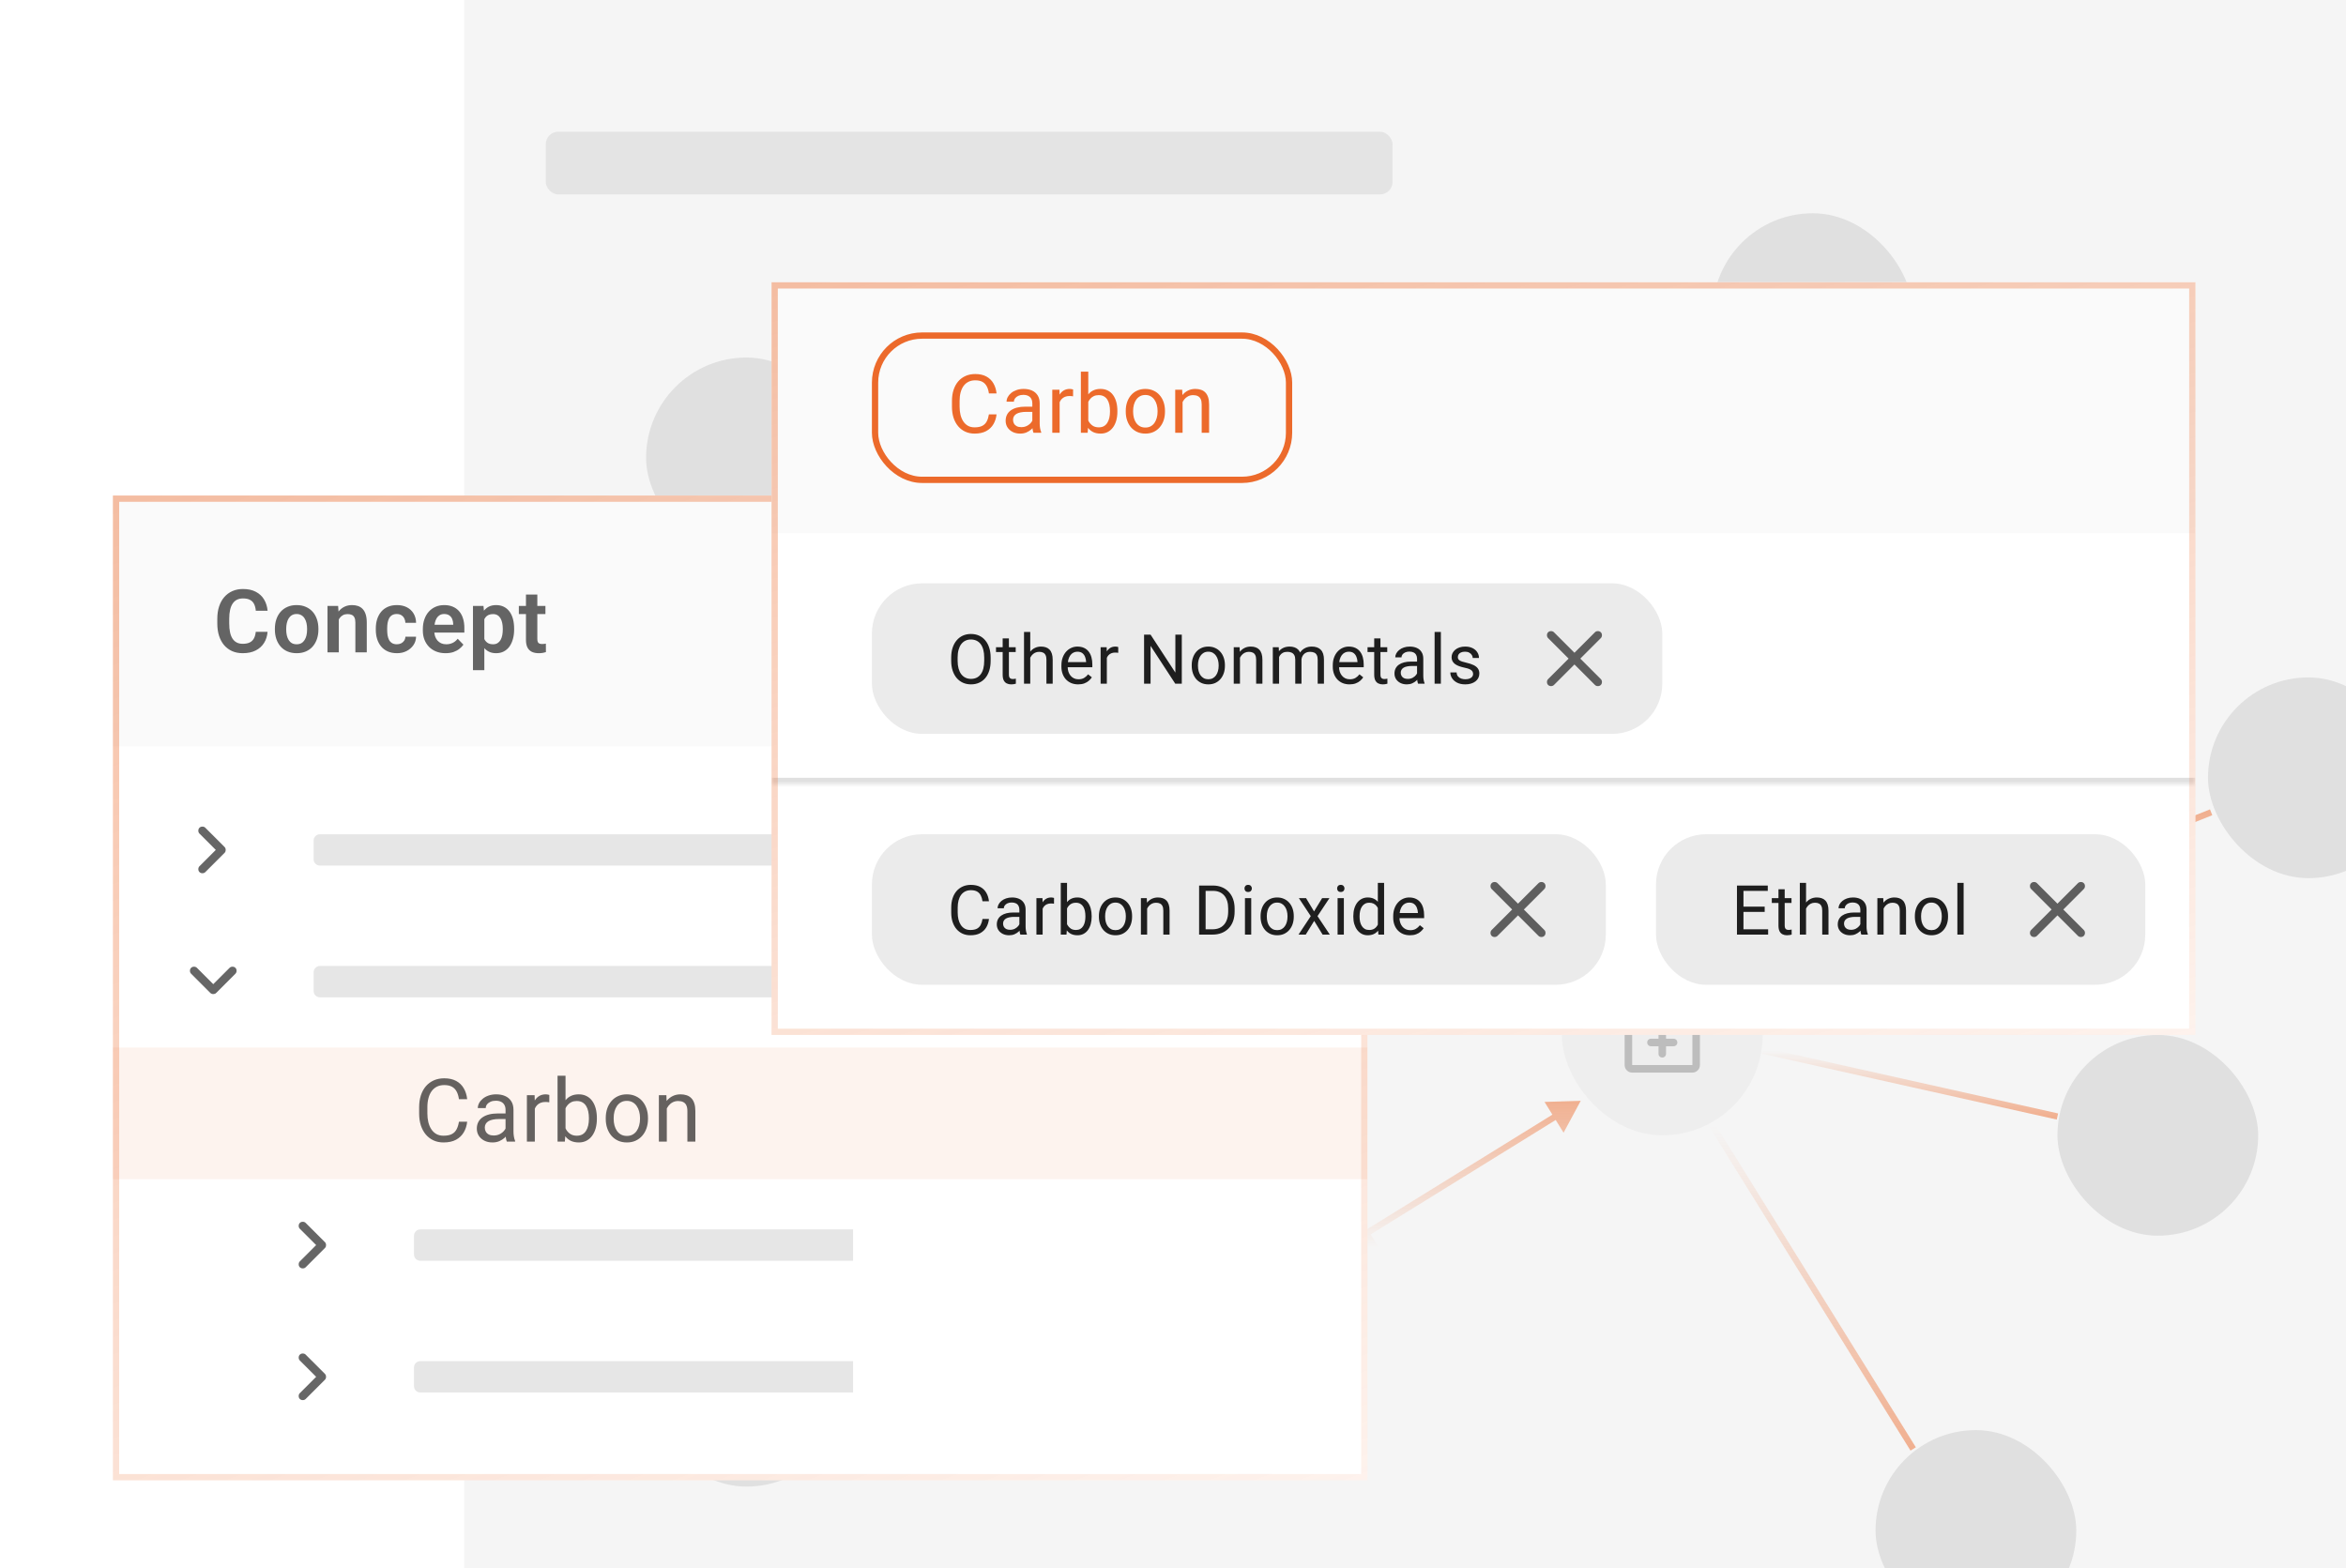 <svg width="374" height="250" viewBox="0 0 374 250" fill="none" xmlns="http://www.w3.org/2000/svg">
<g clip-path="url(#clip0_5198_7928)">
<rect width="300" height="250" transform="translate(74)" fill="#F5F5F5"/>
<rect x="87" y="21" width="135" height="10" rx="2" fill="#E0E0E0" fill-opacity="0.8"/>
<rect x="103" y="57" width="32" height="32" rx="16" fill="#E0E0E0"/>
<rect x="87" y="125" width="32" height="32" rx="16" fill="#E0E0E0"/>
<rect x="184" y="66" width="32" height="32" rx="16" fill="#E0E0E0"/>
<rect x="273" y="34" width="32" height="32" rx="16" fill="#E0E0E0"/>
<rect x="292" y="87" width="32" height="32" rx="16" fill="#E0E0E0"/>
<rect x="352" y="108" width="32" height="32" rx="16" fill="#E0E0E0"/>
<rect x="328" y="165" width="32" height="32" rx="16" fill="#E0E0E0"/>
<rect x="299" y="228" width="32" height="32" rx="16" fill="#E0E0E0"/>
<rect x="168" y="125" width="32" height="32" rx="16" fill="#EEEEEE"/>
<rect x="249" y="149" width="32" height="32" rx="16" fill="#EEEEEE"/>
<path d="M264.4 166.8V168C264.4 168.17 264.457 168.312 264.572 168.427C264.688 168.542 264.83 168.6 265 168.6C265.17 168.6 265.312 168.542 265.427 168.427C265.543 168.312 265.6 168.17 265.6 168V166.8H266.8C266.97 166.8 267.113 166.742 267.227 166.628C267.342 166.512 267.4 166.37 267.4 166.2C267.4 166.03 267.342 165.887 267.227 165.773C267.113 165.657 266.97 165.6 266.8 165.6H265.6V164.4C265.6 164.23 265.543 164.088 265.427 163.972C265.312 163.858 265.17 163.8 265 163.8C264.83 163.8 264.688 163.858 264.572 163.972C264.457 164.088 264.4 164.23 264.4 164.4V165.6H263.2C263.03 165.6 262.887 165.657 262.772 165.773C262.658 165.887 262.6 166.03 262.6 166.2C262.6 166.37 262.658 166.512 262.772 166.628C262.887 166.742 263.03 166.8 263.2 166.8H264.4ZM260.2 171C259.87 171 259.587 170.882 259.352 170.648C259.117 170.412 259 170.13 259 169.8V162.6C259 162.27 259.117 161.987 259.352 161.753C259.587 161.517 259.87 161.4 260.2 161.4H262.6V160.2C262.6 159.87 262.717 159.587 262.952 159.352C263.188 159.117 263.47 159 263.8 159H266.2C266.53 159 266.812 159.117 267.047 159.352C267.283 159.587 267.4 159.87 267.4 160.2V161.4H269.8C270.13 161.4 270.412 161.517 270.648 161.753C270.882 161.987 271 162.27 271 162.6V169.8C271 170.13 270.882 170.412 270.648 170.648C270.412 170.882 270.13 171 269.8 171H260.2ZM260.2 169.8H269.8V162.6H260.2V169.8ZM263.8 161.4H266.2V160.2H263.8V161.4Z" fill="#BDBDBD"/>
<rect x="184" y="192" width="32" height="32" rx="16" fill="#E0E0E0"/>
<rect x="103" y="205" width="32" height="32" rx="16" fill="#E0E0E0"/>
<path d="M199.5 146L203.421 150.238L205.131 144.723L199.5 146ZM249.5 161.5L245.579 157.262L243.869 162.777L249.5 161.5ZM203.798 147.332L203.65 147.81L245.054 160.645L245.202 160.168L245.35 159.69L203.946 146.855L203.798 147.332Z" fill="url(#paint0_linear_5198_7928)"/>
<path d="M252 175.5L246.229 175.675L249.266 180.585L252 175.5ZM214 199L219.771 198.825L216.734 193.915L214 199ZM248.173 177.867L247.91 177.442L217.564 196.208L217.827 196.633L218.09 197.058L248.436 178.292L248.173 177.867Z" fill="url(#paint1_linear_5198_7928)"/>
<path d="M195.5 193L197.143 187.465L191.528 188.81L195.5 193ZM187 157.5L185.357 163.035L190.972 161.69L187 157.5ZM194.452 188.624L194.938 188.507L188.534 161.76L188.048 161.876L187.562 161.993L193.966 188.74L194.452 188.624Z" fill="url(#paint2_linear_5198_7928)"/>
<path d="M188.5 125.5L195.5 97.5" stroke="url(#paint3_linear_5198_7928)"/>
<path d="M173.5 129L128 86.5" stroke="url(#paint4_linear_5198_7928)"/>
<path d="M168 142H119" stroke="url(#paint5_linear_5198_7928)"/>
<path d="M177 156L131 210" stroke="url(#paint6_linear_5198_7928)"/>
<path d="M273 179.5L305 231" stroke="url(#paint7_linear_5198_7928)"/>
<path d="M281 167.5L328 178" stroke="url(#paint8_linear_5198_7928)"/>
<path d="M274 151.5L298.5 116" stroke="url(#paint9_linear_5198_7928)"/>
<path d="M280 158.5L352.5 129.5" stroke="url(#paint10_linear_5198_7928)"/>
<path d="M284 65.5L266 149" stroke="url(#paint11_linear_5198_7928)"/>
</g>
<g filter="url(#filter1_ddd_5198_7928)">
<g clip-path="url(#clip1_5198_7928)">
<rect x="18" y="69" width="200" height="157" fill="white"/>
<rect width="200" height="40" transform="translate(18 69)" fill="#FAFAFA"/>
<path d="M40.774 90.726H42.654C42.604 91.391 42.42 91.981 42.101 92.496C41.782 93.007 41.337 93.408 40.768 93.699C40.198 93.991 39.508 94.137 38.696 94.137C38.072 94.137 37.509 94.027 37.008 93.809C36.511 93.585 36.085 93.269 35.73 92.858C35.379 92.444 35.11 91.947 34.923 91.368C34.736 90.785 34.643 90.131 34.643 89.406V88.647C34.643 87.923 34.738 87.269 34.93 86.686C35.121 86.102 35.395 85.606 35.75 85.195C36.11 84.781 36.541 84.462 37.042 84.238C37.548 84.015 38.113 83.903 38.737 83.903C39.548 83.903 40.234 84.054 40.795 84.355C41.355 84.651 41.791 85.059 42.101 85.578C42.41 86.098 42.597 86.695 42.661 87.369H40.781C40.745 86.95 40.654 86.594 40.508 86.303C40.367 86.011 40.152 85.79 39.865 85.64C39.583 85.485 39.207 85.407 38.737 85.407C38.373 85.407 38.051 85.476 37.773 85.612C37.5 85.749 37.272 85.954 37.09 86.228C36.908 86.496 36.771 86.834 36.68 87.239C36.589 87.64 36.543 88.105 36.543 88.634V89.406C36.543 89.912 36.584 90.366 36.666 90.767C36.748 91.168 36.876 91.507 37.049 91.785C37.222 92.063 37.445 92.275 37.719 92.421C37.992 92.567 38.318 92.64 38.696 92.64C39.157 92.64 39.53 92.567 39.817 92.421C40.109 92.275 40.33 92.061 40.48 91.778C40.635 91.496 40.733 91.145 40.774 90.726ZM43.822 90.377V90.233C43.822 89.691 43.9 89.192 44.055 88.736C44.21 88.276 44.435 87.877 44.731 87.54C45.028 87.203 45.39 86.941 45.818 86.754C46.247 86.562 46.734 86.467 47.281 86.467C47.837 86.467 48.33 86.562 48.758 86.754C49.191 86.941 49.555 87.203 49.852 87.54C50.148 87.877 50.373 88.276 50.528 88.736C50.683 89.192 50.761 89.691 50.761 90.233V90.377C50.761 90.915 50.683 91.414 50.528 91.874C50.373 92.33 50.148 92.728 49.852 93.07C49.555 93.408 49.193 93.67 48.765 93.856C48.336 94.043 47.846 94.137 47.295 94.137C46.748 94.137 46.258 94.043 45.825 93.856C45.392 93.67 45.028 93.408 44.731 93.07C44.435 92.728 44.21 92.33 44.055 91.874C43.9 91.414 43.822 90.915 43.822 90.377ZM45.627 90.233V90.377C45.627 90.701 45.659 91.004 45.723 91.286C45.786 91.569 45.885 91.817 46.017 92.031C46.149 92.245 46.32 92.414 46.529 92.537C46.744 92.656 46.999 92.715 47.295 92.715C47.587 92.715 47.837 92.656 48.047 92.537C48.257 92.414 48.428 92.245 48.56 92.031C48.696 91.817 48.797 91.569 48.86 91.286C48.924 91.004 48.956 90.701 48.956 90.377V90.233C48.956 89.914 48.924 89.616 48.86 89.338C48.797 89.055 48.696 88.807 48.56 88.593C48.428 88.374 48.254 88.203 48.04 88.08C47.831 87.953 47.578 87.889 47.281 87.889C46.99 87.889 46.739 87.953 46.529 88.08C46.32 88.203 46.149 88.374 46.017 88.593C45.885 88.807 45.786 89.055 45.723 89.338C45.659 89.616 45.627 89.914 45.627 90.233ZM54.014 88.183V94H52.209V86.603H53.904L54.014 88.183ZM53.727 90.035H53.194C53.198 89.497 53.271 89.01 53.412 88.572C53.553 88.135 53.752 87.759 54.007 87.444C54.267 87.13 54.574 86.888 54.93 86.72C55.285 86.551 55.682 86.467 56.119 86.467C56.475 86.467 56.796 86.517 57.083 86.617C57.37 86.717 57.616 86.877 57.821 87.096C58.031 87.314 58.191 87.602 58.3 87.957C58.414 88.308 58.471 88.741 58.471 89.256V94H56.653V89.242C56.653 88.905 56.602 88.638 56.502 88.442C56.406 88.246 56.265 88.107 56.078 88.025C55.896 87.943 55.67 87.902 55.401 87.902C55.123 87.902 54.88 87.959 54.67 88.073C54.465 88.183 54.292 88.335 54.151 88.531C54.014 88.727 53.909 88.953 53.836 89.208C53.763 89.463 53.727 89.739 53.727 90.035ZM63.269 92.715C63.524 92.715 63.752 92.665 63.952 92.564C64.153 92.464 64.312 92.323 64.431 92.141C64.554 91.958 64.62 91.746 64.629 91.505H66.331C66.322 92.006 66.181 92.455 65.907 92.852C65.634 93.248 65.269 93.562 64.814 93.795C64.362 94.023 63.857 94.137 63.296 94.137C62.727 94.137 62.23 94.041 61.806 93.85C61.382 93.658 61.029 93.392 60.746 93.05C60.468 92.708 60.259 92.311 60.117 91.86C59.981 91.409 59.912 90.926 59.912 90.411V90.192C59.912 89.677 59.981 89.194 60.117 88.743C60.259 88.292 60.468 87.895 60.746 87.554C61.029 87.212 61.382 86.945 61.806 86.754C62.23 86.562 62.724 86.467 63.289 86.467C63.886 86.467 64.41 86.583 64.862 86.815C65.317 87.048 65.673 87.376 65.928 87.8C66.188 88.224 66.322 88.723 66.331 89.297H64.629C64.62 89.033 64.561 88.796 64.451 88.586C64.342 88.376 64.187 88.208 63.987 88.08C63.786 87.953 63.542 87.889 63.255 87.889C62.95 87.889 62.695 87.953 62.489 88.08C62.289 88.208 62.132 88.383 62.018 88.606C61.908 88.825 61.831 89.071 61.785 89.345C61.744 89.614 61.724 89.896 61.724 90.192V90.411C61.724 90.712 61.744 90.999 61.785 91.272C61.831 91.546 61.908 91.792 62.018 92.011C62.132 92.225 62.289 92.396 62.489 92.523C62.695 92.651 62.954 92.715 63.269 92.715ZM71.027 94.137C70.466 94.137 69.963 94.046 69.516 93.863C69.069 93.681 68.689 93.428 68.374 93.105C68.064 92.776 67.825 92.396 67.657 91.963C67.493 91.525 67.41 91.056 67.41 90.555V90.281C67.41 89.712 67.493 89.194 67.657 88.73C67.821 88.26 68.053 87.857 68.354 87.519C68.655 87.182 69.015 86.922 69.434 86.74C69.853 86.558 70.316 86.467 70.822 86.467C71.346 86.467 71.808 86.556 72.209 86.733C72.61 86.907 72.945 87.153 73.214 87.472C73.483 87.791 73.686 88.174 73.823 88.62C73.959 89.062 74.028 89.552 74.028 90.09V90.849H68.231V89.605H72.25V89.468C72.241 89.181 72.186 88.919 72.086 88.682C71.986 88.44 71.831 88.249 71.621 88.107C71.412 87.962 71.141 87.889 70.808 87.889C70.539 87.889 70.304 87.948 70.104 88.066C69.908 88.18 69.744 88.344 69.612 88.559C69.484 88.768 69.388 89.019 69.325 89.311C69.261 89.602 69.229 89.926 69.229 90.281V90.555C69.229 90.865 69.27 91.152 69.352 91.416C69.439 91.68 69.564 91.91 69.728 92.106C69.897 92.298 70.097 92.448 70.329 92.558C70.566 92.662 70.835 92.715 71.136 92.715C71.514 92.715 71.856 92.642 72.161 92.496C72.471 92.346 72.74 92.125 72.968 91.833L73.877 92.776C73.722 93.004 73.513 93.223 73.248 93.433C72.989 93.642 72.674 93.813 72.305 93.945C71.936 94.073 71.51 94.137 71.027 94.137ZM77.212 88.025V96.844H75.401V86.603H77.076L77.212 88.025ZM81.963 90.227V90.37C81.963 90.908 81.9 91.407 81.772 91.867C81.649 92.323 81.466 92.722 81.225 93.064C80.984 93.401 80.683 93.665 80.323 93.856C79.967 94.043 79.557 94.137 79.092 94.137C78.636 94.137 78.24 94.05 77.903 93.877C77.566 93.699 77.281 93.449 77.048 93.125C76.816 92.801 76.629 92.425 76.488 91.997C76.351 91.564 76.248 91.092 76.18 90.582V90.124C76.248 89.582 76.351 89.09 76.488 88.647C76.629 88.201 76.816 87.816 77.048 87.492C77.281 87.164 77.563 86.911 77.896 86.733C78.233 86.556 78.627 86.467 79.079 86.467C79.548 86.467 79.96 86.556 80.316 86.733C80.676 86.911 80.979 87.166 81.225 87.499C81.471 87.832 81.656 88.228 81.779 88.689C81.902 89.149 81.963 89.662 81.963 90.227ZM80.152 90.37V90.227C80.152 89.898 80.122 89.595 80.063 89.317C80.004 89.035 79.912 88.789 79.79 88.579C79.666 88.365 79.507 88.199 79.311 88.08C79.115 87.962 78.878 87.902 78.6 87.902C78.322 87.902 78.083 87.948 77.882 88.039C77.682 88.13 77.518 88.26 77.39 88.429C77.262 88.597 77.162 88.798 77.089 89.03C77.021 89.258 76.975 89.511 76.953 89.789V90.924C76.994 91.261 77.073 91.564 77.192 91.833C77.31 92.102 77.484 92.316 77.711 92.476C77.944 92.635 78.245 92.715 78.614 92.715C78.892 92.715 79.129 92.653 79.325 92.53C79.521 92.407 79.68 92.239 79.803 92.024C79.926 91.806 80.015 91.555 80.07 91.272C80.124 90.99 80.152 90.689 80.152 90.37ZM86.953 86.603V87.902H82.714V86.603H86.953ZM83.849 84.785H85.661V91.867C85.661 92.086 85.69 92.255 85.749 92.373C85.809 92.492 85.898 92.571 86.016 92.612C86.135 92.653 86.276 92.674 86.44 92.674C86.558 92.674 86.668 92.667 86.768 92.653C86.868 92.64 86.953 92.626 87.021 92.612L87.028 93.966C86.877 94.016 86.707 94.057 86.515 94.089C86.328 94.121 86.116 94.137 85.879 94.137C85.474 94.137 85.118 94.068 84.813 93.932C84.508 93.79 84.271 93.565 84.102 93.255C83.933 92.94 83.849 92.526 83.849 92.011V84.785Z" fill="black" fill-opacity="0.6"/>
<g clip-path="url(#clip2_5198_7928)">
<mask id="mask0_5198_7928" style="mask-type:alpha" maskUnits="userSpaceOnUse" x="26" y="117" width="16" height="17">
<rect x="26" y="117.5" width="16" height="16" fill="#D9D9D9"/>
</mask>
<g mask="url(#mask0_5198_7928)">
<path d="M31.8 129.033C31.678 128.911 31.617 128.755 31.617 128.567C31.617 128.378 31.678 128.222 31.8 128.1L34.401 125.5L31.8 122.9C31.678 122.778 31.617 122.622 31.617 122.433C31.617 122.244 31.678 122.089 31.8 121.967C31.923 121.844 32.078 121.783 32.267 121.783C32.456 121.783 32.612 121.844 32.734 121.967L35.8 125.033C35.867 125.1 35.914 125.172 35.942 125.25C35.97 125.328 35.984 125.411 35.984 125.5C35.984 125.589 35.97 125.672 35.942 125.75C35.914 125.828 35.867 125.9 35.8 125.967L32.734 129.033C32.612 129.155 32.456 129.217 32.267 129.217C32.078 129.217 31.923 129.155 31.8 129.033Z" fill="black" fill-opacity="0.6"/>
</g>
</g>
<path d="M50 124C50 123.448 50.448 123 51 123H140V128H51C50.448 128 50 127.552 50 127V124Z" fill="#E0E0E0" fill-opacity="0.8"/>
<g clip-path="url(#clip3_5198_7928)">
<mask id="mask1_5198_7928" style="mask-type:alpha" maskUnits="userSpaceOnUse" x="26" y="138" width="16" height="17">
<rect x="26" y="138.5" width="16" height="16" fill="#D9D9D9"/>
</mask>
<g mask="url(#mask1_5198_7928)">
<path d="M33.998 148.484C33.909 148.484 33.823 148.467 33.74 148.434C33.656 148.401 33.587 148.356 33.531 148.301L30.465 145.234C30.342 145.112 30.281 144.956 30.281 144.767C30.281 144.578 30.342 144.423 30.465 144.301C30.587 144.178 30.742 144.117 30.931 144.117C31.12 144.117 31.276 144.178 31.398 144.301L33.998 146.901L36.598 144.301C36.72 144.178 36.876 144.117 37.065 144.117C37.254 144.117 37.409 144.178 37.531 144.301C37.654 144.423 37.715 144.578 37.715 144.767C37.715 144.956 37.654 145.112 37.531 145.234L34.465 148.301C34.398 148.367 34.326 148.414 34.248 148.442C34.17 148.47 34.087 148.484 33.998 148.484Z" fill="black" fill-opacity="0.6"/>
</g>
</g>
<path d="M50 145C50 144.448 50.448 144 51 144H140V149H51C50.448 149 50 148.552 50 148V145Z" fill="#E0E0E0" fill-opacity="0.8"/>
<rect width="200" height="21" transform="translate(18 157)" fill="#EC6A2B" fill-opacity="0.08"/>
<path d="M73.164 168.835H74.477C74.408 169.464 74.228 170.027 73.936 170.523C73.645 171.02 73.232 171.414 72.699 171.706C72.166 171.993 71.501 172.137 70.703 172.137C70.12 172.137 69.589 172.027 69.11 171.809C68.636 171.59 68.228 171.28 67.887 170.879C67.545 170.473 67.281 169.988 67.094 169.423C66.912 168.853 66.82 168.22 66.82 167.522V166.531C66.82 165.834 66.912 165.203 67.094 164.638C67.281 164.068 67.547 163.58 67.894 163.175C68.245 162.769 68.666 162.457 69.158 162.238C69.65 162.02 70.204 161.91 70.819 161.91C71.571 161.91 72.207 162.051 72.727 162.334C73.246 162.617 73.649 163.008 73.936 163.51C74.228 164.007 74.408 164.583 74.477 165.239H73.164C73.1 164.774 72.982 164.376 72.809 164.043C72.635 163.706 72.389 163.446 72.07 163.264C71.751 163.081 71.334 162.99 70.819 162.99C70.377 162.99 69.988 163.075 69.65 163.243C69.318 163.412 69.037 163.651 68.81 163.961C68.586 164.271 68.418 164.642 68.304 165.075C68.19 165.508 68.133 165.989 68.133 166.518V167.522C68.133 168.01 68.183 168.468 68.283 168.896C68.388 169.325 68.545 169.701 68.755 170.024C68.965 170.348 69.231 170.603 69.555 170.79C69.878 170.972 70.261 171.063 70.703 171.063C71.264 171.063 71.71 170.975 72.043 170.797C72.376 170.619 72.626 170.364 72.795 170.031C72.968 169.699 73.091 169.3 73.164 168.835ZM80.594 170.735V166.928C80.594 166.636 80.535 166.383 80.417 166.169C80.303 165.95 80.129 165.782 79.897 165.663C79.665 165.545 79.377 165.485 79.036 165.485C78.717 165.485 78.436 165.54 78.195 165.649C77.958 165.759 77.771 165.902 77.634 166.08C77.502 166.258 77.436 166.449 77.436 166.654H76.171C76.171 166.39 76.24 166.128 76.377 165.868C76.513 165.608 76.709 165.374 76.965 165.164C77.224 164.95 77.534 164.781 77.894 164.658C78.259 164.531 78.664 164.467 79.111 164.467C79.649 164.467 80.123 164.558 80.533 164.74C80.948 164.923 81.271 165.198 81.504 165.567C81.74 165.932 81.859 166.39 81.859 166.941V170.387C81.859 170.633 81.879 170.895 81.921 171.173C81.966 171.451 82.032 171.69 82.119 171.891V172H80.799C80.736 171.854 80.686 171.66 80.649 171.419C80.613 171.173 80.594 170.945 80.594 170.735ZM80.813 167.516L80.827 168.404H79.548C79.188 168.404 78.867 168.434 78.585 168.493C78.302 168.548 78.065 168.632 77.874 168.746C77.682 168.86 77.536 169.004 77.436 169.177C77.336 169.345 77.286 169.544 77.286 169.771C77.286 170.004 77.338 170.216 77.443 170.407C77.548 170.599 77.705 170.751 77.915 170.865C78.129 170.975 78.391 171.029 78.701 171.029C79.088 171.029 79.43 170.947 79.726 170.783C80.022 170.619 80.257 170.419 80.43 170.182C80.608 169.945 80.704 169.715 80.717 169.491L81.257 170.1C81.225 170.291 81.139 170.503 80.998 170.735C80.856 170.968 80.667 171.191 80.43 171.405C80.198 171.615 79.92 171.79 79.596 171.932C79.277 172.068 78.917 172.137 78.516 172.137C78.015 172.137 77.575 172.039 77.197 171.843C76.823 171.647 76.531 171.385 76.322 171.057C76.117 170.724 76.014 170.353 76.014 169.942C76.014 169.546 76.092 169.197 76.247 168.896C76.402 168.591 76.625 168.338 76.917 168.138C77.208 167.933 77.559 167.778 77.969 167.673C78.379 167.568 78.838 167.516 79.343 167.516H80.813ZM85.263 165.766V172H83.998V164.604H85.229L85.263 165.766ZM87.573 164.562L87.567 165.738C87.462 165.715 87.362 165.702 87.266 165.697C87.175 165.688 87.07 165.684 86.951 165.684C86.66 165.684 86.402 165.729 86.179 165.82C85.956 165.911 85.766 166.039 85.612 166.203C85.457 166.367 85.334 166.563 85.242 166.791C85.156 167.014 85.099 167.26 85.072 167.529L84.716 167.734C84.716 167.288 84.759 166.868 84.846 166.477C84.937 166.085 85.076 165.738 85.263 165.438C85.45 165.132 85.687 164.895 85.974 164.727C86.266 164.553 86.612 164.467 87.013 164.467C87.104 164.467 87.209 164.478 87.327 164.501C87.446 164.519 87.528 164.54 87.573 164.562ZM88.885 161.5H90.157V170.564L90.048 172H88.885V161.5ZM95.154 168.24V168.384C95.154 168.922 95.09 169.421 94.963 169.881C94.835 170.337 94.648 170.733 94.402 171.07C94.156 171.408 93.855 171.67 93.5 171.856C93.144 172.043 92.737 172.137 92.276 172.137C91.807 172.137 91.394 172.057 91.039 171.897C90.688 171.733 90.392 171.499 90.15 171.193C89.909 170.888 89.715 170.519 89.569 170.086C89.428 169.653 89.33 169.165 89.275 168.623V167.994C89.33 167.447 89.428 166.957 89.569 166.524C89.715 166.091 89.909 165.722 90.15 165.417C90.392 165.107 90.688 164.872 91.039 164.713C91.39 164.549 91.798 164.467 92.263 164.467C92.727 164.467 93.14 164.558 93.5 164.74C93.86 164.918 94.161 165.173 94.402 165.506C94.648 165.839 94.835 166.237 94.963 166.702C95.09 167.162 95.154 167.675 95.154 168.24ZM93.883 168.384V168.24C93.883 167.871 93.848 167.525 93.78 167.201C93.712 166.873 93.602 166.586 93.452 166.34C93.302 166.089 93.103 165.893 92.857 165.752C92.611 165.606 92.308 165.533 91.948 165.533C91.629 165.533 91.351 165.588 91.114 165.697C90.882 165.807 90.683 165.955 90.519 166.142C90.355 166.324 90.221 166.534 90.116 166.771C90.016 167.003 89.941 167.244 89.89 167.495V169.143C89.963 169.462 90.082 169.769 90.246 170.065C90.415 170.357 90.638 170.596 90.916 170.783C91.198 170.97 91.547 171.063 91.962 171.063C92.303 171.063 92.595 170.995 92.837 170.858C93.083 170.717 93.281 170.523 93.431 170.277C93.586 170.031 93.7 169.746 93.773 169.423C93.846 169.099 93.883 168.753 93.883 168.384ZM96.569 168.384V168.227C96.569 167.693 96.646 167.199 96.801 166.743C96.956 166.283 97.179 165.884 97.471 165.547C97.763 165.205 98.116 164.941 98.531 164.754C98.945 164.562 99.41 164.467 99.925 164.467C100.445 164.467 100.912 164.562 101.327 164.754C101.746 164.941 102.101 165.205 102.393 165.547C102.689 165.884 102.915 166.283 103.07 166.743C103.225 167.199 103.302 167.693 103.302 168.227V168.384C103.302 168.917 103.225 169.411 103.07 169.867C102.915 170.323 102.689 170.722 102.393 171.063C102.101 171.401 101.748 171.665 101.333 171.856C100.923 172.043 100.458 172.137 99.939 172.137C99.419 172.137 98.952 172.043 98.537 171.856C98.123 171.665 97.767 171.401 97.471 171.063C97.179 170.722 96.956 170.323 96.801 169.867C96.646 169.411 96.569 168.917 96.569 168.384ZM97.833 168.227V168.384C97.833 168.753 97.877 169.102 97.963 169.43C98.05 169.753 98.18 170.04 98.353 170.291C98.531 170.542 98.752 170.74 99.016 170.886C99.28 171.027 99.588 171.098 99.939 171.098C100.285 171.098 100.588 171.027 100.848 170.886C101.112 170.74 101.331 170.542 101.504 170.291C101.677 170.04 101.807 169.753 101.894 169.43C101.985 169.102 102.031 168.753 102.031 168.384V168.227C102.031 167.862 101.985 167.518 101.894 167.194C101.807 166.866 101.675 166.577 101.497 166.326C101.324 166.071 101.106 165.87 100.841 165.725C100.581 165.579 100.276 165.506 99.925 165.506C99.579 165.506 99.273 165.579 99.009 165.725C98.749 165.87 98.531 166.071 98.353 166.326C98.18 166.577 98.05 166.866 97.963 167.194C97.877 167.518 97.833 167.862 97.833 168.227ZM106.303 166.183V172H105.038V164.604H106.234L106.303 166.183ZM106.002 168.021L105.476 168.001C105.48 167.495 105.555 167.028 105.701 166.6C105.847 166.167 106.052 165.791 106.316 165.472C106.581 165.153 106.895 164.907 107.26 164.733C107.629 164.556 108.037 164.467 108.483 164.467C108.848 164.467 109.176 164.517 109.468 164.617C109.759 164.713 110.008 164.868 110.213 165.082C110.423 165.296 110.582 165.574 110.691 165.916C110.801 166.253 110.855 166.666 110.855 167.153V172H109.584V167.14C109.584 166.752 109.527 166.442 109.413 166.21C109.299 165.973 109.133 165.802 108.914 165.697C108.695 165.588 108.426 165.533 108.107 165.533C107.793 165.533 107.506 165.599 107.246 165.731C106.991 165.864 106.77 166.046 106.583 166.278C106.401 166.511 106.257 166.777 106.152 167.078C106.052 167.374 106.002 167.689 106.002 168.021Z" fill="black" fill-opacity="0.6"/>
<g clip-path="url(#clip4_5198_7928)">
<mask id="mask2_5198_7928" style="mask-type:alpha" maskUnits="userSpaceOnUse" x="42" y="180" width="16" height="17">
<rect x="42" y="180.5" width="16" height="16" fill="#D9D9D9"/>
</mask>
<g mask="url(#mask2_5198_7928)">
<path d="M47.8 192.033C47.678 191.911 47.617 191.755 47.617 191.567C47.617 191.378 47.678 191.222 47.8 191.1L50.401 188.5L47.8 185.9C47.678 185.778 47.617 185.622 47.617 185.433C47.617 185.244 47.678 185.089 47.8 184.967C47.923 184.844 48.078 184.783 48.267 184.783C48.456 184.783 48.612 184.844 48.734 184.967L51.8 188.033C51.867 188.1 51.914 188.172 51.942 188.25C51.97 188.328 51.984 188.411 51.984 188.5C51.984 188.589 51.97 188.672 51.942 188.75C51.914 188.828 51.867 188.9 51.8 188.967L48.734 192.033C48.612 192.155 48.456 192.217 48.267 192.217C48.078 192.217 47.923 192.155 47.8 192.033Z" fill="black" fill-opacity="0.6"/>
</g>
</g>
<path d="M66 187C66 186.448 66.448 186 67 186H136V191H67C66.448 191 66 190.552 66 190V187Z" fill="#E0E0E0" fill-opacity="0.8"/>
<g clip-path="url(#clip5_5198_7928)">
<mask id="mask3_5198_7928" style="mask-type:alpha" maskUnits="userSpaceOnUse" x="42" y="201" width="16" height="17">
<rect x="42" y="201.5" width="16" height="16" fill="#D9D9D9"/>
</mask>
<g mask="url(#mask3_5198_7928)">
<path d="M47.8 213.033C47.678 212.911 47.617 212.755 47.617 212.567C47.617 212.378 47.678 212.222 47.8 212.1L50.401 209.5L47.8 206.9C47.678 206.778 47.617 206.622 47.617 206.433C47.617 206.244 47.678 206.089 47.8 205.967C47.923 205.844 48.078 205.783 48.267 205.783C48.456 205.783 48.612 205.844 48.734 205.967L51.8 209.033C51.867 209.1 51.914 209.172 51.942 209.25C51.97 209.328 51.984 209.411 51.984 209.5C51.984 209.589 51.97 209.672 51.942 209.75C51.914 209.828 51.867 209.9 51.8 209.967L48.734 213.033C48.612 213.155 48.456 213.217 48.267 213.217C48.078 213.217 47.923 213.155 47.8 213.033Z" fill="black" fill-opacity="0.6"/>
</g>
</g>
<path d="M66 208C66 207.448 66.448 207 67 207H136V212H67C66.448 212 66 211.552 66 211V208Z" fill="#E0E0E0" fill-opacity="0.8"/>
</g>
<rect x="18.5" y="69.5" width="199" height="156" stroke="url(#paint12_linear_5198_7928)"/>
</g>
<g filter="url(#filter2_ddd_5198_7928)">
<g clip-path="url(#clip6_5198_7928)">
<rect x="123" y="35" width="227" height="120" fill="white"/>
<rect width="227" height="40" transform="translate(123 35)" fill="#FAFAFA"/>
<rect x="139.5" y="43.5" width="66" height="23" rx="7.5" stroke="#EC6A2B"/>
<path d="M157.652 56.061H158.871C158.808 56.645 158.64 57.168 158.37 57.629C158.099 58.09 157.716 58.456 157.221 58.727C156.726 58.994 156.108 59.127 155.367 59.127C154.826 59.127 154.333 59.025 153.888 58.822C153.448 58.619 153.069 58.331 152.752 57.959C152.435 57.582 152.189 57.132 152.016 56.607C151.846 56.078 151.762 55.49 151.762 54.842V53.922C151.762 53.274 151.846 52.688 152.016 52.164C152.189 51.635 152.437 51.182 152.758 50.805C153.084 50.428 153.476 50.139 153.933 49.935C154.39 49.732 154.904 49.631 155.475 49.631C156.173 49.631 156.764 49.762 157.246 50.024C157.729 50.287 158.103 50.651 158.37 51.116C158.64 51.578 158.808 52.113 158.871 52.722H157.652C157.593 52.291 157.483 51.92 157.322 51.611C157.161 51.298 156.933 51.057 156.637 50.888C156.34 50.718 155.953 50.634 155.475 50.634C155.065 50.634 154.703 50.712 154.39 50.869C154.081 51.025 153.82 51.247 153.609 51.535C153.402 51.823 153.245 52.168 153.139 52.57C153.033 52.972 152.98 53.418 152.98 53.909V54.842C152.98 55.295 153.027 55.72 153.12 56.118C153.217 56.516 153.363 56.865 153.558 57.166C153.753 57.466 154 57.703 154.301 57.877C154.601 58.046 154.957 58.13 155.367 58.13C155.888 58.13 156.302 58.048 156.611 57.883C156.92 57.718 157.153 57.481 157.31 57.172C157.47 56.863 157.585 56.493 157.652 56.061ZM164.573 57.826V54.29C164.573 54.019 164.518 53.784 164.408 53.585C164.302 53.382 164.141 53.226 163.925 53.116C163.709 53.006 163.443 52.951 163.125 52.951C162.829 52.951 162.569 53.002 162.345 53.103C162.125 53.205 161.951 53.338 161.824 53.503C161.701 53.668 161.64 53.846 161.64 54.036H160.466C160.466 53.791 160.529 53.547 160.656 53.306C160.783 53.065 160.965 52.847 161.202 52.652C161.443 52.453 161.731 52.297 162.065 52.183C162.404 52.064 162.78 52.005 163.195 52.005C163.695 52.005 164.135 52.09 164.515 52.259C164.901 52.428 165.201 52.684 165.417 53.027C165.637 53.365 165.747 53.791 165.747 54.303V57.502C165.747 57.73 165.766 57.974 165.804 58.232C165.846 58.49 165.908 58.712 165.988 58.898V59H164.763C164.704 58.865 164.657 58.685 164.623 58.46C164.59 58.232 164.573 58.02 164.573 57.826ZM164.776 54.836L164.788 55.661H163.601C163.267 55.661 162.969 55.689 162.706 55.744C162.444 55.794 162.224 55.873 162.046 55.978C161.868 56.084 161.733 56.218 161.64 56.378C161.547 56.535 161.5 56.719 161.5 56.931C161.5 57.147 161.549 57.343 161.646 57.521C161.744 57.699 161.89 57.84 162.084 57.946C162.283 58.048 162.527 58.099 162.814 58.099C163.174 58.099 163.491 58.023 163.766 57.87C164.042 57.718 164.259 57.532 164.42 57.312C164.585 57.092 164.674 56.878 164.687 56.67L165.188 57.235C165.159 57.413 165.078 57.61 164.947 57.826C164.816 58.041 164.64 58.249 164.42 58.448C164.204 58.642 163.946 58.805 163.646 58.937C163.35 59.063 163.015 59.127 162.643 59.127C162.177 59.127 161.769 59.036 161.418 58.854C161.071 58.672 160.8 58.429 160.605 58.124C160.415 57.815 160.32 57.47 160.32 57.089C160.32 56.721 160.392 56.398 160.535 56.118C160.679 55.835 160.887 55.6 161.158 55.414C161.428 55.223 161.754 55.079 162.135 54.982C162.516 54.885 162.941 54.836 163.411 54.836H164.776ZM168.928 53.211V59H167.754V52.132H168.897L168.928 53.211ZM171.074 52.094L171.068 53.185C170.97 53.164 170.877 53.152 170.788 53.148C170.704 53.139 170.606 53.135 170.496 53.135C170.225 53.135 169.986 53.177 169.779 53.262C169.572 53.346 169.396 53.465 169.252 53.617C169.108 53.77 168.994 53.952 168.909 54.163C168.829 54.37 168.776 54.599 168.751 54.849L168.421 55.039C168.421 54.624 168.461 54.235 168.541 53.871C168.626 53.507 168.755 53.185 168.928 52.906C169.102 52.623 169.322 52.403 169.589 52.246C169.859 52.085 170.181 52.005 170.553 52.005C170.638 52.005 170.735 52.016 170.845 52.037C170.955 52.053 171.032 52.073 171.074 52.094ZM172.313 49.25H173.494V57.667L173.392 59H172.313V49.25ZM178.134 55.509V55.642C178.134 56.141 178.075 56.605 177.956 57.032C177.838 57.455 177.664 57.824 177.436 58.137C177.207 58.45 176.928 58.693 176.598 58.867C176.268 59.04 175.889 59.127 175.461 59.127C175.026 59.127 174.643 59.053 174.313 58.905C173.987 58.752 173.712 58.535 173.487 58.251C173.263 57.967 173.083 57.625 172.948 57.223C172.817 56.821 172.726 56.368 172.675 55.864V55.28C172.726 54.773 172.817 54.318 172.948 53.916C173.083 53.514 173.263 53.171 173.487 52.887C173.712 52.599 173.987 52.382 174.313 52.233C174.638 52.081 175.017 52.005 175.449 52.005C175.88 52.005 176.263 52.09 176.598 52.259C176.932 52.424 177.211 52.661 177.436 52.97C177.664 53.279 177.838 53.649 177.956 54.081C178.075 54.508 178.134 54.984 178.134 55.509ZM176.953 55.642V55.509C176.953 55.166 176.921 54.844 176.858 54.544C176.794 54.239 176.693 53.973 176.553 53.744C176.414 53.511 176.23 53.329 176.001 53.198C175.772 53.063 175.491 52.995 175.157 52.995C174.861 52.995 174.602 53.046 174.382 53.148C174.167 53.249 173.982 53.387 173.83 53.56C173.678 53.729 173.553 53.924 173.456 54.144C173.362 54.36 173.293 54.584 173.246 54.817V56.347C173.314 56.643 173.424 56.928 173.576 57.204C173.733 57.474 173.94 57.697 174.198 57.87C174.461 58.044 174.784 58.13 175.169 58.13C175.487 58.13 175.758 58.067 175.982 57.94C176.21 57.809 176.395 57.629 176.534 57.4C176.678 57.172 176.784 56.907 176.852 56.607C176.919 56.306 176.953 55.985 176.953 55.642ZM179.468 55.642V55.496C179.468 55.001 179.54 54.542 179.684 54.119C179.828 53.691 180.035 53.321 180.306 53.008C180.577 52.69 180.905 52.445 181.29 52.272C181.675 52.094 182.107 52.005 182.585 52.005C183.067 52.005 183.501 52.094 183.886 52.272C184.275 52.445 184.605 52.69 184.876 53.008C185.151 53.321 185.361 53.691 185.505 54.119C185.649 54.542 185.721 55.001 185.721 55.496V55.642C185.721 56.137 185.649 56.596 185.505 57.02C185.361 57.443 185.151 57.813 184.876 58.13C184.605 58.444 184.278 58.689 183.892 58.867C183.512 59.04 183.08 59.127 182.598 59.127C182.115 59.127 181.681 59.04 181.296 58.867C180.911 58.689 180.581 58.444 180.306 58.13C180.035 57.813 179.828 57.443 179.684 57.02C179.54 56.596 179.468 56.137 179.468 55.642ZM180.642 55.496V55.642C180.642 55.985 180.683 56.309 180.763 56.613C180.843 56.914 180.964 57.18 181.125 57.413C181.29 57.646 181.495 57.83 181.741 57.965C181.986 58.096 182.272 58.162 182.598 58.162C182.919 58.162 183.201 58.096 183.442 57.965C183.687 57.83 183.89 57.646 184.051 57.413C184.212 57.18 184.333 56.914 184.413 56.613C184.498 56.309 184.54 55.985 184.54 55.642V55.496C184.54 55.158 184.498 54.838 184.413 54.538C184.333 54.233 184.21 53.964 184.045 53.731C183.884 53.495 183.681 53.308 183.435 53.173C183.194 53.037 182.911 52.97 182.585 52.97C182.263 52.97 181.98 53.037 181.734 53.173C181.493 53.308 181.29 53.495 181.125 53.731C180.964 53.964 180.843 54.233 180.763 54.538C180.683 54.838 180.642 55.158 180.642 55.496ZM188.528 53.598V59H187.353V52.132H188.464L188.528 53.598ZM188.248 55.306L187.759 55.287C187.764 54.817 187.834 54.383 187.969 53.985C188.104 53.583 188.295 53.234 188.54 52.938C188.786 52.642 189.078 52.413 189.416 52.252C189.759 52.087 190.138 52.005 190.552 52.005C190.891 52.005 191.196 52.051 191.467 52.145C191.737 52.233 191.968 52.377 192.158 52.576C192.353 52.775 192.501 53.033 192.603 53.351C192.704 53.664 192.755 54.047 192.755 54.499V59H191.574V54.487C191.574 54.127 191.522 53.839 191.416 53.623C191.31 53.404 191.155 53.245 190.952 53.148C190.749 53.046 190.5 52.995 190.203 52.995C189.911 52.995 189.645 53.056 189.404 53.179C189.167 53.302 188.961 53.471 188.788 53.687C188.619 53.903 188.485 54.15 188.388 54.43C188.295 54.705 188.248 54.997 188.248 55.306Z" fill="#EC6A2B"/>
<mask id="path-51-inside-1_5198_7928" fill="white">
<path d="M123 75H350V115H123V75Z"/>
</mask>
<path d="M350 115V114H123V115V116H350V115Z" fill="#E0E0E0" mask="url(#path-51-inside-1_5198_7928)"/>
<rect x="139" y="83" width="126" height="24" rx="8" fill="black" fill-opacity="0.08"/>
<path d="M157.929 94.843V95.337C157.929 95.924 157.855 96.451 157.708 96.916C157.562 97.382 157.35 97.777 157.075 98.103C156.799 98.429 156.468 98.678 156.081 98.85C155.698 99.022 155.268 99.107 154.792 99.107C154.33 99.107 153.906 99.022 153.519 98.85C153.136 98.678 152.803 98.429 152.52 98.103C152.241 97.777 152.024 97.382 151.87 96.916C151.716 96.451 151.639 95.924 151.639 95.337V94.843C151.639 94.255 151.714 93.731 151.865 93.269C152.019 92.803 152.235 92.408 152.515 92.082C152.794 91.753 153.125 91.502 153.508 91.33C153.895 91.158 154.319 91.072 154.781 91.072C155.257 91.072 155.687 91.158 156.07 91.33C156.457 91.502 156.788 91.753 157.064 92.082C157.343 92.408 157.556 92.803 157.703 93.269C157.854 93.731 157.929 94.255 157.929 94.843ZM156.903 95.337V94.832C156.903 94.367 156.854 93.955 156.758 93.597C156.665 93.239 156.527 92.938 156.344 92.694C156.162 92.451 155.938 92.266 155.673 92.141C155.411 92.016 155.114 91.953 154.781 91.953C154.459 91.953 154.167 92.016 153.906 92.141C153.648 92.266 153.426 92.451 153.24 92.694C153.057 92.938 152.916 93.239 152.815 93.597C152.715 93.955 152.665 94.367 152.665 94.832V95.337C152.665 95.806 152.715 96.221 152.815 96.583C152.916 96.941 153.059 97.244 153.245 97.491C153.435 97.734 153.659 97.919 153.917 98.044C154.178 98.169 154.47 98.232 154.792 98.232C155.129 98.232 155.428 98.169 155.689 98.044C155.95 97.919 156.171 97.734 156.35 97.491C156.532 97.244 156.67 96.941 156.763 96.583C156.856 96.221 156.903 95.806 156.903 95.337ZM161.924 93.189V93.951H158.782V93.189H161.924ZM159.845 91.776H160.839V97.561C160.839 97.757 160.869 97.906 160.93 98.006C160.991 98.107 161.07 98.173 161.166 98.205C161.263 98.237 161.367 98.253 161.478 98.253C161.56 98.253 161.646 98.246 161.736 98.232C161.829 98.214 161.899 98.2 161.945 98.189L161.951 99C161.872 99.025 161.768 99.048 161.639 99.07C161.514 99.095 161.361 99.107 161.182 99.107C160.939 99.107 160.715 99.059 160.511 98.962C160.307 98.866 160.144 98.705 160.022 98.479C159.904 98.25 159.845 97.942 159.845 97.555V91.776ZM164.243 90.75V99H163.249V90.75H164.243ZM164.007 95.874L163.593 95.858C163.597 95.46 163.656 95.093 163.77 94.757C163.885 94.417 164.046 94.121 164.254 93.871C164.461 93.62 164.708 93.427 164.995 93.29C165.285 93.151 165.605 93.081 165.956 93.081C166.243 93.081 166.501 93.12 166.73 93.199C166.959 93.274 167.154 93.396 167.315 93.564C167.48 93.733 167.605 93.951 167.691 94.22C167.777 94.485 167.82 94.809 167.82 95.192V99H166.821V95.181C166.821 94.877 166.776 94.633 166.687 94.451C166.597 94.264 166.466 94.13 166.295 94.048C166.123 93.962 165.911 93.919 165.661 93.919C165.414 93.919 165.188 93.971 164.984 94.075C164.784 94.178 164.61 94.322 164.463 94.504C164.32 94.687 164.207 94.897 164.125 95.133C164.046 95.366 164.007 95.613 164.007 95.874ZM171.879 99.107C171.475 99.107 171.108 99.039 170.778 98.903C170.452 98.764 170.171 98.569 169.935 98.318C169.702 98.067 169.523 97.77 169.398 97.426C169.273 97.082 169.21 96.707 169.21 96.298V96.073C169.21 95.6 169.28 95.179 169.419 94.811C169.559 94.438 169.749 94.123 169.989 93.865C170.229 93.607 170.501 93.412 170.805 93.28C171.11 93.147 171.425 93.081 171.751 93.081C172.166 93.081 172.524 93.153 172.825 93.296C173.129 93.439 173.378 93.64 173.571 93.897C173.765 94.152 173.908 94.453 174.001 94.8C174.094 95.144 174.141 95.519 174.141 95.928V96.374H169.801V95.562H173.147V95.487C173.133 95.23 173.079 94.979 172.986 94.735C172.896 94.492 172.753 94.291 172.556 94.134C172.359 93.976 172.091 93.897 171.751 93.897C171.525 93.897 171.317 93.946 171.127 94.043C170.938 94.136 170.775 94.275 170.639 94.461C170.503 94.648 170.397 94.875 170.322 95.144C170.247 95.412 170.209 95.722 170.209 96.073V96.298C170.209 96.574 170.247 96.834 170.322 97.077C170.401 97.317 170.513 97.528 170.66 97.711C170.811 97.894 170.991 98.037 171.203 98.141C171.417 98.245 171.661 98.296 171.933 98.296C172.284 98.296 172.581 98.225 172.825 98.082C173.068 97.938 173.281 97.747 173.464 97.507L174.065 97.985C173.94 98.175 173.781 98.356 173.587 98.527C173.394 98.699 173.156 98.839 172.873 98.946C172.594 99.054 172.263 99.107 171.879 99.107ZM176.454 94.102V99H175.461V93.189H176.428L176.454 94.102ZM178.27 93.156L178.265 94.08C178.182 94.062 178.103 94.051 178.028 94.048C177.957 94.041 177.874 94.037 177.781 94.037C177.552 94.037 177.35 94.073 177.174 94.144C176.999 94.216 176.85 94.316 176.728 94.445C176.607 94.574 176.51 94.728 176.438 94.907C176.37 95.083 176.326 95.276 176.304 95.487L176.025 95.648C176.025 95.297 176.059 94.968 176.127 94.66C176.198 94.352 176.308 94.08 176.454 93.844C176.601 93.604 176.787 93.418 177.013 93.285C177.242 93.149 177.514 93.081 177.829 93.081C177.901 93.081 177.983 93.09 178.077 93.108C178.17 93.122 178.234 93.138 178.27 93.156ZM188.403 91.18V99H187.361L183.424 92.968V99H182.387V91.18H183.424L187.377 97.228V91.18H188.403ZM189.986 96.159V96.035C189.986 95.616 190.047 95.228 190.169 94.87C190.291 94.508 190.466 94.195 190.695 93.93C190.924 93.661 191.202 93.454 191.528 93.307C191.854 93.156 192.219 93.081 192.623 93.081C193.032 93.081 193.399 93.156 193.724 93.307C194.054 93.454 194.333 93.661 194.562 93.93C194.795 94.195 194.972 94.508 195.094 94.87C195.216 95.228 195.277 95.616 195.277 96.035V96.159C195.277 96.578 195.216 96.966 195.094 97.324C194.972 97.682 194.795 97.996 194.562 98.264C194.333 98.529 194.056 98.737 193.73 98.887C193.408 99.034 193.042 99.107 192.634 99.107C192.226 99.107 191.859 99.034 191.533 98.887C191.207 98.737 190.928 98.529 190.695 98.264C190.466 97.996 190.291 97.682 190.169 97.324C190.047 96.966 189.986 96.578 189.986 96.159ZM190.98 96.035V96.159C190.98 96.449 191.014 96.723 191.082 96.981C191.15 97.235 191.252 97.46 191.388 97.657C191.528 97.854 191.701 98.01 191.909 98.124C192.117 98.236 192.358 98.291 192.634 98.291C192.906 98.291 193.144 98.236 193.349 98.124C193.556 98.01 193.728 97.854 193.864 97.657C194 97.46 194.102 97.235 194.17 96.981C194.242 96.723 194.278 96.449 194.278 96.159V96.035C194.278 95.749 194.242 95.478 194.17 95.224C194.102 94.966 193.998 94.739 193.859 94.542C193.723 94.341 193.551 94.184 193.343 94.069C193.139 93.955 192.899 93.897 192.623 93.897C192.351 93.897 192.111 93.955 191.904 94.069C191.7 94.184 191.528 94.341 191.388 94.542C191.252 94.739 191.15 94.966 191.082 95.224C191.014 95.478 190.98 95.749 190.98 96.035ZM197.676 94.429V99H196.683V93.189H197.623L197.676 94.429ZM197.44 95.874L197.027 95.858C197.03 95.46 197.089 95.093 197.204 94.757C197.318 94.417 197.48 94.121 197.687 93.871C197.895 93.62 198.142 93.427 198.428 93.29C198.718 93.151 199.039 93.081 199.39 93.081C199.676 93.081 199.934 93.12 200.163 93.199C200.392 93.274 200.588 93.396 200.749 93.564C200.913 93.733 201.039 93.951 201.125 94.22C201.211 94.485 201.254 94.809 201.254 95.192V99H200.255V95.181C200.255 94.877 200.21 94.633 200.12 94.451C200.031 94.264 199.9 94.13 199.728 94.048C199.556 93.962 199.345 93.919 199.094 93.919C198.847 93.919 198.622 93.971 198.418 94.075C198.217 94.178 198.044 94.322 197.897 94.504C197.753 94.687 197.641 94.897 197.558 95.133C197.48 95.366 197.44 95.613 197.44 95.874ZM203.911 94.343V99H202.912V93.189H203.857L203.911 94.343ZM203.707 95.874L203.245 95.858C203.249 95.46 203.301 95.093 203.401 94.757C203.501 94.417 203.65 94.121 203.847 93.871C204.044 93.62 204.289 93.427 204.583 93.29C204.876 93.151 205.216 93.081 205.603 93.081C205.875 93.081 206.126 93.12 206.355 93.199C206.584 93.274 206.783 93.394 206.951 93.559C207.12 93.724 207.25 93.935 207.343 94.193C207.436 94.451 207.483 94.762 207.483 95.127V99H206.489V95.176C206.489 94.871 206.437 94.628 206.334 94.445C206.233 94.263 206.09 94.13 205.904 94.048C205.718 93.962 205.499 93.919 205.249 93.919C204.955 93.919 204.71 93.971 204.513 94.075C204.316 94.178 204.158 94.322 204.04 94.504C203.922 94.687 203.836 94.897 203.782 95.133C203.732 95.366 203.707 95.613 203.707 95.874ZM207.472 95.326L206.806 95.53C206.81 95.212 206.862 94.905 206.962 94.612C207.066 94.318 207.214 94.057 207.408 93.828C207.605 93.599 207.846 93.418 208.133 93.285C208.419 93.149 208.747 93.081 209.116 93.081C209.427 93.081 209.703 93.122 209.943 93.205C210.186 93.287 210.391 93.414 210.555 93.586C210.724 93.754 210.851 93.971 210.937 94.236C211.023 94.501 211.065 94.816 211.065 95.181V99H210.066V95.17C210.066 94.845 210.015 94.592 209.911 94.413C209.81 94.231 209.667 94.103 209.481 94.032C209.298 93.957 209.08 93.919 208.826 93.919C208.607 93.919 208.414 93.957 208.246 94.032C208.077 94.107 207.936 94.211 207.821 94.343C207.707 94.472 207.619 94.621 207.558 94.789C207.501 94.957 207.472 95.136 207.472 95.326ZM215.141 99.107C214.736 99.107 214.369 99.039 214.04 98.903C213.714 98.764 213.433 98.569 213.197 98.318C212.964 98.067 212.785 97.77 212.66 97.426C212.534 97.082 212.472 96.707 212.472 96.298V96.073C212.472 95.6 212.541 95.179 212.681 94.811C212.821 94.438 213.01 94.123 213.25 93.865C213.49 93.607 213.762 93.412 214.067 93.28C214.371 93.147 214.686 93.081 215.012 93.081C215.427 93.081 215.786 93.153 216.086 93.296C216.391 93.439 216.64 93.64 216.833 93.897C217.026 94.152 217.169 94.453 217.263 94.8C217.356 95.144 217.402 95.519 217.402 95.928V96.374H213.062V95.562H216.409V95.487C216.394 95.23 216.341 94.979 216.247 94.735C216.158 94.492 216.015 94.291 215.818 94.134C215.621 93.976 215.352 93.897 215.012 93.897C214.787 93.897 214.579 93.946 214.389 94.043C214.199 94.136 214.036 94.275 213.9 94.461C213.764 94.648 213.659 94.875 213.583 95.144C213.508 95.412 213.471 95.722 213.471 96.073V96.298C213.471 96.574 213.508 96.834 213.583 97.077C213.662 97.317 213.775 97.528 213.922 97.711C214.072 97.894 214.253 98.037 214.464 98.141C214.679 98.245 214.923 98.296 215.195 98.296C215.546 98.296 215.843 98.225 216.086 98.082C216.33 97.938 216.543 97.747 216.725 97.507L217.327 97.985C217.202 98.175 217.042 98.356 216.849 98.527C216.656 98.699 216.418 98.839 216.135 98.946C215.855 99.054 215.524 99.107 215.141 99.107ZM221.156 93.189V93.951H218.013V93.189H221.156ZM219.077 91.776H220.071V97.561C220.071 97.757 220.101 97.906 220.162 98.006C220.223 98.107 220.302 98.173 220.398 98.205C220.495 98.237 220.599 98.253 220.71 98.253C220.792 98.253 220.878 98.246 220.968 98.232C221.061 98.214 221.13 98.2 221.177 98.189L221.182 99C221.104 99.025 221 99.048 220.871 99.07C220.746 99.095 220.593 99.107 220.414 99.107C220.171 99.107 219.947 99.059 219.743 98.962C219.539 98.866 219.376 98.705 219.254 98.479C219.136 98.25 219.077 97.942 219.077 97.555V91.776ZM225.908 98.006V95.015C225.908 94.785 225.861 94.587 225.768 94.418C225.679 94.247 225.543 94.114 225.36 94.021C225.177 93.928 224.952 93.881 224.683 93.881C224.433 93.881 224.212 93.924 224.023 94.01C223.836 94.096 223.69 94.209 223.582 94.349C223.478 94.488 223.426 94.639 223.426 94.8H222.433C222.433 94.592 222.486 94.386 222.594 94.182C222.701 93.978 222.855 93.794 223.056 93.629C223.26 93.461 223.503 93.328 223.786 93.231C224.073 93.131 224.391 93.081 224.742 93.081C225.165 93.081 225.537 93.153 225.859 93.296C226.185 93.439 226.44 93.656 226.622 93.946C226.808 94.232 226.901 94.592 226.901 95.025V97.732C226.901 97.926 226.918 98.132 226.95 98.35C226.986 98.569 227.038 98.757 227.106 98.914V99H226.069C226.019 98.885 225.979 98.733 225.951 98.543C225.922 98.35 225.908 98.171 225.908 98.006ZM226.08 95.477L226.09 96.175H225.086C224.803 96.175 224.551 96.198 224.329 96.245C224.107 96.288 223.92 96.354 223.77 96.443C223.62 96.533 223.505 96.646 223.426 96.782C223.348 96.914 223.308 97.07 223.308 97.249C223.308 97.432 223.349 97.598 223.432 97.749C223.514 97.899 223.638 98.019 223.802 98.108C223.971 98.194 224.177 98.237 224.42 98.237C224.724 98.237 224.993 98.173 225.226 98.044C225.458 97.915 225.643 97.757 225.779 97.571C225.919 97.385 225.994 97.204 226.004 97.029L226.429 97.507C226.404 97.657 226.336 97.824 226.225 98.006C226.114 98.189 225.965 98.364 225.779 98.533C225.596 98.697 225.378 98.835 225.124 98.946C224.873 99.054 224.59 99.107 224.275 99.107C223.881 99.107 223.536 99.03 223.238 98.876C222.945 98.722 222.716 98.517 222.551 98.259C222.39 97.997 222.309 97.706 222.309 97.383C222.309 97.072 222.37 96.798 222.492 96.561C222.614 96.322 222.789 96.123 223.018 95.965C223.247 95.804 223.523 95.683 223.845 95.6C224.168 95.518 224.527 95.477 224.925 95.477H226.08ZM229.704 90.75V99H228.705V90.75H229.704ZM234.843 97.459C234.843 97.315 234.811 97.183 234.746 97.061C234.685 96.936 234.558 96.823 234.365 96.723C234.175 96.619 233.889 96.529 233.506 96.454C233.183 96.386 232.892 96.305 232.63 96.212C232.372 96.119 232.152 96.007 231.969 95.874C231.79 95.742 231.653 95.586 231.556 95.407C231.459 95.228 231.411 95.018 231.411 94.778C231.411 94.549 231.461 94.332 231.561 94.128C231.665 93.924 231.81 93.743 231.996 93.586C232.186 93.428 232.414 93.305 232.678 93.215C232.943 93.126 233.239 93.081 233.565 93.081C234.03 93.081 234.428 93.163 234.757 93.328C235.087 93.493 235.339 93.713 235.514 93.989C235.69 94.261 235.778 94.564 235.778 94.897H234.784C234.784 94.735 234.736 94.58 234.639 94.429C234.546 94.275 234.408 94.148 234.225 94.048C234.046 93.948 233.826 93.897 233.565 93.897C233.289 93.897 233.065 93.94 232.893 94.026C232.725 94.109 232.601 94.214 232.523 94.343C232.448 94.472 232.41 94.608 232.41 94.751C232.41 94.859 232.428 94.956 232.464 95.041C232.503 95.124 232.571 95.201 232.668 95.272C232.764 95.341 232.9 95.405 233.076 95.466C233.251 95.527 233.475 95.588 233.747 95.648C234.224 95.756 234.616 95.885 234.924 96.035C235.232 96.186 235.461 96.37 235.611 96.588C235.761 96.807 235.837 97.072 235.837 97.383C235.837 97.638 235.783 97.87 235.676 98.082C235.572 98.293 235.42 98.475 235.219 98.629C235.022 98.78 234.786 98.898 234.51 98.984C234.238 99.066 233.932 99.107 233.592 99.107C233.08 99.107 232.646 99.016 232.292 98.834C231.937 98.651 231.669 98.415 231.486 98.124C231.303 97.835 231.212 97.528 231.212 97.206H232.211C232.226 97.478 232.304 97.695 232.448 97.856C232.591 98.013 232.766 98.126 232.974 98.194C233.182 98.259 233.387 98.291 233.592 98.291C233.864 98.291 234.091 98.255 234.274 98.184C234.46 98.112 234.601 98.013 234.698 97.888C234.795 97.763 234.843 97.62 234.843 97.459Z" fill="black" fill-opacity="0.87"/>
<mask id="mask4_5198_7928" style="mask-type:alpha" maskUnits="userSpaceOnUse" x="243" y="87" width="16" height="16">
<rect x="243" y="87" width="16" height="16" fill="#D9D9D9"/>
</mask>
<g mask="url(#mask4_5198_7928)">
<path d="M251.001 95.934L247.734 99.201C247.612 99.323 247.456 99.384 247.267 99.384C247.078 99.384 246.923 99.323 246.801 99.201C246.678 99.078 246.617 98.923 246.617 98.734C246.617 98.545 246.678 98.389 246.801 98.267L250.067 95.001L246.801 91.734C246.678 91.612 246.617 91.456 246.617 91.267C246.617 91.078 246.678 90.923 246.801 90.8C246.923 90.678 247.078 90.617 247.267 90.617C247.456 90.617 247.612 90.678 247.734 90.8L251.001 94.067L254.267 90.8C254.389 90.678 254.545 90.617 254.734 90.617C254.923 90.617 255.078 90.678 255.201 90.8C255.323 90.923 255.384 91.078 255.384 91.267C255.384 91.456 255.323 91.612 255.201 91.734L251.934 95.001L255.201 98.267C255.323 98.389 255.384 98.545 255.384 98.734C255.384 98.923 255.323 99.078 255.201 99.201C255.078 99.323 254.923 99.384 254.734 99.384C254.545 99.384 254.389 99.323 254.267 99.201L251.001 95.934Z" fill="black" fill-opacity="0.6"/>
</g>
<rect x="139" y="123" width="117" height="24" rx="8" fill="black" fill-opacity="0.08"/>
<path d="M156.629 136.513H157.66C157.606 137.007 157.465 137.45 157.236 137.84C157.007 138.23 156.683 138.54 156.264 138.769C155.845 138.995 155.322 139.107 154.695 139.107C154.237 139.107 153.82 139.021 153.444 138.85C153.071 138.678 152.751 138.434 152.482 138.119C152.214 137.8 152.006 137.419 151.859 136.975C151.716 136.528 151.645 136.03 151.645 135.482V134.703C151.645 134.155 151.716 133.659 151.859 133.215C152.006 132.768 152.216 132.385 152.488 132.066C152.764 131.747 153.095 131.502 153.481 131.33C153.868 131.158 154.303 131.072 154.787 131.072C155.377 131.072 155.877 131.183 156.285 131.405C156.693 131.627 157.01 131.935 157.236 132.329C157.465 132.719 157.606 133.172 157.66 133.688H156.629C156.579 133.323 156.486 133.009 156.35 132.748C156.214 132.483 156.02 132.279 155.77 132.136C155.519 131.993 155.191 131.921 154.787 131.921C154.439 131.921 154.133 131.987 153.868 132.12C153.607 132.252 153.387 132.44 153.208 132.684C153.032 132.927 152.9 133.219 152.81 133.559C152.721 133.899 152.676 134.277 152.676 134.692V135.482C152.676 135.865 152.715 136.225 152.794 136.562C152.876 136.898 153 137.194 153.165 137.448C153.329 137.702 153.539 137.903 153.793 138.049C154.047 138.193 154.348 138.264 154.695 138.264C155.136 138.264 155.487 138.194 155.748 138.055C156.009 137.915 156.206 137.715 156.339 137.453C156.475 137.192 156.572 136.878 156.629 136.513ZM162.509 138.006V135.015C162.509 134.785 162.463 134.587 162.369 134.418C162.28 134.247 162.144 134.114 161.961 134.021C161.779 133.928 161.553 133.881 161.285 133.881C161.034 133.881 160.814 133.924 160.624 134.01C160.438 134.096 160.291 134.209 160.183 134.349C160.08 134.488 160.028 134.639 160.028 134.8H159.034C159.034 134.592 159.088 134.386 159.195 134.182C159.303 133.978 159.457 133.794 159.657 133.629C159.861 133.461 160.105 133.328 160.388 133.231C160.674 133.131 160.993 133.081 161.344 133.081C161.766 133.081 162.139 133.153 162.461 133.296C162.787 133.439 163.041 133.656 163.223 133.946C163.41 134.232 163.503 134.592 163.503 135.025V137.732C163.503 137.926 163.519 138.132 163.551 138.35C163.587 138.569 163.639 138.757 163.707 138.914V139H162.67C162.62 138.885 162.581 138.733 162.552 138.543C162.523 138.35 162.509 138.171 162.509 138.006ZM162.681 135.477L162.692 136.175H161.687C161.404 136.175 161.152 136.198 160.93 136.245C160.708 136.288 160.522 136.354 160.371 136.443C160.221 136.533 160.106 136.646 160.028 136.782C159.949 136.914 159.91 137.07 159.91 137.249C159.91 137.432 159.951 137.598 160.033 137.749C160.115 137.899 160.239 138.019 160.404 138.108C160.572 138.194 160.778 138.237 161.021 138.237C161.326 138.237 161.594 138.173 161.827 138.044C162.06 137.915 162.244 137.757 162.38 137.571C162.52 137.385 162.595 137.204 162.606 137.029L163.03 137.507C163.005 137.657 162.937 137.824 162.826 138.006C162.715 138.189 162.566 138.364 162.38 138.533C162.198 138.697 161.979 138.835 161.725 138.946C161.474 139.054 161.191 139.107 160.876 139.107C160.482 139.107 160.137 139.03 159.84 138.876C159.546 138.722 159.317 138.517 159.152 138.259C158.991 137.997 158.91 137.706 158.91 137.383C158.91 137.072 158.971 136.798 159.093 136.562C159.215 136.322 159.39 136.123 159.619 135.965C159.849 135.804 160.124 135.682 160.447 135.6C160.769 135.518 161.129 135.477 161.526 135.477H162.681ZM166.219 134.102V139H165.226V133.188H166.193L166.219 134.102ZM168.035 133.156L168.029 134.08C167.947 134.062 167.868 134.051 167.793 134.048C167.722 134.041 167.639 134.037 167.546 134.037C167.317 134.037 167.115 134.073 166.939 134.145C166.764 134.216 166.615 134.316 166.493 134.445C166.372 134.574 166.275 134.728 166.203 134.907C166.135 135.083 166.091 135.276 166.069 135.487L165.79 135.648C165.79 135.298 165.824 134.968 165.892 134.66C165.963 134.352 166.073 134.08 166.219 133.844C166.366 133.604 166.552 133.418 166.778 133.285C167.007 133.149 167.279 133.081 167.594 133.081C167.666 133.081 167.748 133.09 167.841 133.108C167.935 133.122 167.999 133.138 168.035 133.156ZM169.108 130.75H170.107V137.872L170.021 139H169.108V130.75ZM174.033 136.046V136.159C174.033 136.581 173.983 136.973 173.883 137.335C173.783 137.693 173.636 138.005 173.442 138.27C173.249 138.535 173.013 138.74 172.733 138.887C172.454 139.034 172.134 139.107 171.772 139.107C171.403 139.107 171.079 139.045 170.8 138.919C170.524 138.791 170.291 138.606 170.102 138.366C169.912 138.126 169.76 137.836 169.645 137.496C169.534 137.156 169.457 136.773 169.414 136.347V135.853C169.457 135.423 169.534 135.038 169.645 134.698C169.76 134.358 169.912 134.068 170.102 133.828C170.291 133.584 170.524 133.4 170.8 133.274C171.076 133.146 171.396 133.081 171.761 133.081C172.126 133.081 172.451 133.153 172.733 133.296C173.016 133.436 173.253 133.636 173.442 133.897C173.636 134.159 173.783 134.472 173.883 134.837C173.983 135.199 174.033 135.602 174.033 136.046ZM173.034 136.159V136.046C173.034 135.756 173.007 135.484 172.954 135.229C172.9 134.972 172.814 134.746 172.696 134.553C172.578 134.356 172.422 134.202 172.229 134.091C172.035 133.976 171.797 133.919 171.514 133.919C171.264 133.919 171.045 133.962 170.859 134.048C170.676 134.134 170.521 134.25 170.392 134.397C170.263 134.54 170.157 134.705 170.075 134.891C169.996 135.074 169.937 135.264 169.897 135.46V136.755C169.955 137.006 170.048 137.247 170.177 137.48C170.309 137.709 170.485 137.897 170.703 138.044C170.925 138.191 171.199 138.264 171.525 138.264C171.793 138.264 172.023 138.21 172.212 138.103C172.406 137.992 172.562 137.84 172.68 137.646C172.801 137.453 172.891 137.229 172.948 136.975C173.006 136.721 173.034 136.449 173.034 136.159ZM175.187 136.159V136.035C175.187 135.616 175.248 135.228 175.369 134.87C175.491 134.508 175.667 134.195 175.896 133.93C176.125 133.661 176.403 133.453 176.728 133.307C177.054 133.156 177.419 133.081 177.824 133.081C178.232 133.081 178.599 133.156 178.925 133.307C179.255 133.453 179.534 133.661 179.763 133.93C179.996 134.195 180.173 134.508 180.295 134.87C180.417 135.228 180.477 135.616 180.477 136.035V136.159C180.477 136.578 180.417 136.966 180.295 137.324C180.173 137.682 179.996 137.996 179.763 138.264C179.534 138.529 179.256 138.737 178.931 138.887C178.608 139.034 178.243 139.107 177.835 139.107C177.427 139.107 177.06 139.034 176.734 138.887C176.408 138.737 176.129 138.529 175.896 138.264C175.667 137.996 175.491 137.682 175.369 137.324C175.248 136.966 175.187 136.578 175.187 136.159ZM176.181 136.035V136.159C176.181 136.449 176.215 136.723 176.283 136.98C176.351 137.235 176.453 137.46 176.589 137.657C176.728 137.854 176.902 138.01 177.11 138.125C177.317 138.236 177.559 138.291 177.835 138.291C178.107 138.291 178.345 138.236 178.549 138.125C178.757 138.01 178.929 137.854 179.065 137.657C179.201 137.46 179.303 137.235 179.371 136.98C179.443 136.723 179.478 136.449 179.478 136.159V136.035C179.478 135.749 179.443 135.478 179.371 135.224C179.303 134.966 179.199 134.739 179.059 134.542C178.923 134.341 178.751 134.184 178.544 134.069C178.34 133.955 178.1 133.897 177.824 133.897C177.552 133.897 177.312 133.955 177.104 134.069C176.9 134.184 176.728 134.341 176.589 134.542C176.453 134.739 176.351 134.966 176.283 135.224C176.215 135.478 176.181 135.749 176.181 136.035ZM182.877 134.429V139H181.883V133.188H182.823L182.877 134.429ZM182.641 135.874L182.227 135.858C182.231 135.46 182.29 135.093 182.404 134.757C182.519 134.417 182.68 134.121 182.888 133.871C183.096 133.62 183.343 133.427 183.629 133.291C183.919 133.151 184.24 133.081 184.591 133.081C184.877 133.081 185.135 133.12 185.364 133.199C185.593 133.274 185.788 133.396 185.949 133.564C186.114 133.733 186.239 133.951 186.325 134.22C186.411 134.485 186.454 134.809 186.454 135.192V139H185.455V135.181C185.455 134.877 185.411 134.633 185.321 134.451C185.231 134.264 185.101 134.13 184.929 134.048C184.757 133.962 184.546 133.919 184.295 133.919C184.048 133.919 183.822 133.971 183.618 134.075C183.418 134.179 183.244 134.322 183.097 134.504C182.954 134.687 182.841 134.896 182.759 135.133C182.68 135.366 182.641 135.613 182.641 135.874ZM193.279 139H191.646L191.657 138.157H193.279C193.837 138.157 194.303 138.04 194.675 137.808C195.048 137.571 195.327 137.242 195.513 136.819C195.703 136.393 195.798 135.896 195.798 135.326V134.848C195.798 134.401 195.744 134.003 195.637 133.656C195.529 133.305 195.372 133.009 195.164 132.77C194.956 132.526 194.702 132.342 194.401 132.216C194.104 132.091 193.762 132.028 193.375 132.028H191.614V131.18H193.375C193.887 131.18 194.355 131.266 194.777 131.438C195.2 131.606 195.563 131.851 195.868 132.173C196.176 132.492 196.412 132.879 196.577 133.333C196.741 133.785 196.824 134.293 196.824 134.859V135.326C196.824 135.892 196.741 136.402 196.577 136.857C196.412 137.308 196.174 137.693 195.862 138.012C195.554 138.33 195.182 138.576 194.745 138.748C194.312 138.916 193.823 139 193.279 139ZM192.199 131.18V139H191.162V131.18H192.199ZM199.47 133.188V139H198.471V133.188H199.47ZM198.396 131.647C198.396 131.486 198.445 131.35 198.541 131.239C198.641 131.128 198.788 131.072 198.982 131.072C199.171 131.072 199.316 131.128 199.417 131.239C199.521 131.35 199.572 131.486 199.572 131.647C199.572 131.801 199.521 131.933 199.417 132.044C199.316 132.152 199.171 132.206 198.982 132.206C198.788 132.206 198.641 132.152 198.541 132.044C198.445 131.933 198.396 131.801 198.396 131.647ZM200.962 136.159V136.035C200.962 135.616 201.023 135.228 201.145 134.87C201.267 134.508 201.442 134.195 201.671 133.93C201.901 133.661 202.178 133.453 202.504 133.307C202.83 133.156 203.195 133.081 203.6 133.081C204.008 133.081 204.375 133.156 204.701 133.307C205.03 133.453 205.309 133.661 205.539 133.93C205.771 134.195 205.949 134.508 206.07 134.87C206.192 135.228 206.253 135.616 206.253 136.035V136.159C206.253 136.578 206.192 136.966 206.07 137.324C205.949 137.682 205.771 137.996 205.539 138.264C205.309 138.529 205.032 138.737 204.706 138.887C204.384 139.034 204.019 139.107 203.61 139.107C203.202 139.107 202.835 139.034 202.509 138.887C202.183 138.737 201.904 138.529 201.671 138.264C201.442 137.996 201.267 137.682 201.145 137.324C201.023 136.966 200.962 136.578 200.962 136.159ZM201.956 136.035V136.159C201.956 136.449 201.99 136.723 202.058 136.98C202.126 137.235 202.228 137.46 202.364 137.657C202.504 137.854 202.678 138.01 202.885 138.125C203.093 138.236 203.335 138.291 203.61 138.291C203.883 138.291 204.121 138.236 204.325 138.125C204.532 138.01 204.704 137.854 204.84 137.657C204.976 137.46 205.079 137.235 205.147 136.98C205.218 136.723 205.254 136.449 205.254 136.159V136.035C205.254 135.749 205.218 135.478 205.147 135.224C205.079 134.966 204.975 134.739 204.835 134.542C204.699 134.341 204.527 134.184 204.319 134.069C204.115 133.955 203.875 133.897 203.6 133.897C203.328 133.897 203.088 133.955 202.88 134.069C202.676 134.184 202.504 134.341 202.364 134.542C202.228 134.739 202.126 134.966 202.058 135.224C201.99 135.478 201.956 135.749 201.956 136.035ZM208.212 133.188L209.485 135.305L210.774 133.188H211.94L210.038 136.057L211.999 139H210.85L209.507 136.819L208.164 139H207.009L208.964 136.057L207.068 133.188H208.212ZM214.238 133.188V139H213.239V133.188H214.238ZM213.163 131.647C213.163 131.486 213.212 131.35 213.308 131.239C213.409 131.128 213.555 131.072 213.749 131.072C213.939 131.072 214.084 131.128 214.184 131.239C214.288 131.35 214.34 131.486 214.34 131.647C214.34 131.801 214.288 131.933 214.184 132.044C214.084 132.152 213.939 132.206 213.749 132.206C213.555 132.206 213.409 132.152 213.308 132.044C213.212 131.933 213.163 131.801 213.163 131.647ZM219.656 137.872V130.75H220.655V139H219.742L219.656 137.872ZM215.746 136.159V136.046C215.746 135.602 215.799 135.199 215.907 134.837C216.018 134.472 216.174 134.159 216.374 133.897C216.578 133.636 216.82 133.436 217.099 133.296C217.382 133.153 217.697 133.081 218.045 133.081C218.41 133.081 218.728 133.146 219.001 133.274C219.276 133.4 219.509 133.584 219.699 133.828C219.892 134.068 220.044 134.358 220.155 134.698C220.266 135.038 220.343 135.423 220.386 135.853V136.347C220.347 136.773 220.27 137.156 220.155 137.496C220.044 137.836 219.892 138.126 219.699 138.366C219.509 138.606 219.276 138.791 219.001 138.919C218.725 139.045 218.403 139.107 218.034 139.107C217.694 139.107 217.382 139.034 217.099 138.887C216.82 138.74 216.578 138.535 216.374 138.27C216.174 138.005 216.018 137.693 215.907 137.335C215.799 136.973 215.746 136.581 215.746 136.159ZM216.745 136.046V136.159C216.745 136.449 216.773 136.721 216.831 136.975C216.892 137.229 216.985 137.453 217.11 137.646C217.235 137.84 217.395 137.992 217.588 138.103C217.781 138.21 218.012 138.264 218.281 138.264C218.61 138.264 218.881 138.194 219.092 138.055C219.307 137.915 219.479 137.731 219.607 137.501C219.736 137.272 219.837 137.023 219.908 136.755V135.46C219.865 135.264 219.803 135.074 219.72 134.891C219.642 134.705 219.538 134.54 219.409 134.397C219.283 134.25 219.128 134.134 218.941 134.048C218.759 133.962 218.542 133.919 218.292 133.919C218.019 133.919 217.785 133.976 217.588 134.091C217.395 134.202 217.235 134.356 217.11 134.553C216.985 134.746 216.892 134.972 216.831 135.229C216.773 135.484 216.745 135.756 216.745 136.046ZM224.773 139.107C224.369 139.107 224.002 139.039 223.672 138.903C223.346 138.764 223.065 138.569 222.829 138.318C222.596 138.067 222.417 137.77 222.292 137.426C222.167 137.083 222.104 136.707 222.104 136.298V136.073C222.104 135.6 222.174 135.179 222.313 134.811C222.453 134.438 222.643 134.123 222.883 133.865C223.123 133.607 223.395 133.412 223.699 133.28C224.004 133.147 224.319 133.081 224.644 133.081C225.06 133.081 225.418 133.153 225.719 133.296C226.023 133.439 226.272 133.64 226.465 133.897C226.659 134.152 226.802 134.452 226.895 134.8C226.988 135.144 227.035 135.52 227.035 135.928V136.374H222.695V135.562H226.041V135.487C226.027 135.229 225.973 134.979 225.88 134.735C225.79 134.492 225.647 134.291 225.45 134.134C225.253 133.976 224.985 133.897 224.644 133.897C224.419 133.897 224.211 133.946 224.021 134.042C223.832 134.136 223.669 134.275 223.533 134.461C223.397 134.648 223.291 134.875 223.216 135.144C223.141 135.412 223.103 135.722 223.103 136.073V136.298C223.103 136.574 223.141 136.834 223.216 137.077C223.295 137.317 223.407 137.528 223.554 137.711C223.705 137.894 223.885 138.037 224.097 138.141C224.311 138.244 224.555 138.296 224.827 138.296C225.178 138.296 225.475 138.225 225.719 138.082C225.962 137.938 226.175 137.747 226.358 137.507L226.959 137.985C226.834 138.175 226.675 138.355 226.481 138.527C226.288 138.699 226.05 138.839 225.767 138.946C225.488 139.054 225.156 139.107 224.773 139.107Z" fill="black" fill-opacity="0.87"/>
<mask id="mask5_5198_7928" style="mask-type:alpha" maskUnits="userSpaceOnUse" x="234" y="127" width="16" height="16">
<rect x="234" y="127" width="16" height="16" fill="#D9D9D9"/>
</mask>
<g mask="url(#mask5_5198_7928)">
<path d="M242.001 135.934L238.734 139.201C238.612 139.323 238.456 139.384 238.267 139.384C238.078 139.384 237.923 139.323 237.801 139.201C237.678 139.078 237.617 138.923 237.617 138.734C237.617 138.545 237.678 138.389 237.801 138.267L241.067 135.001L237.801 131.734C237.678 131.612 237.617 131.456 237.617 131.267C237.617 131.078 237.678 130.923 237.801 130.801C237.923 130.678 238.078 130.617 238.267 130.617C238.456 130.617 238.612 130.678 238.734 130.801L242.001 134.067L245.267 130.801C245.389 130.678 245.545 130.617 245.734 130.617C245.923 130.617 246.078 130.678 246.201 130.801C246.323 130.923 246.384 131.078 246.384 131.267C246.384 131.456 246.323 131.612 246.201 131.734L242.934 135.001L246.201 138.267C246.323 138.389 246.384 138.545 246.384 138.734C246.384 138.923 246.323 139.078 246.201 139.201C246.078 139.323 245.923 139.384 245.734 139.384C245.545 139.384 245.389 139.323 245.267 139.201L242.001 135.934Z" fill="black" fill-opacity="0.6"/>
</g>
<rect x="264" y="123" width="78" height="24" rx="8" fill="black" fill-opacity="0.08"/>
<path d="M281.876 138.157V139H277.735V138.157H281.876ZM277.944 131.18V139H276.908V131.18H277.944ZM281.328 134.542V135.385H277.735V134.542H281.328ZM281.822 131.18V132.028H277.735V131.18H281.822ZM285.602 133.188V133.951H282.46V133.188H285.602ZM283.524 131.776H284.517V137.561C284.517 137.757 284.548 137.906 284.609 138.006C284.67 138.107 284.748 138.173 284.845 138.205C284.942 138.237 285.046 138.253 285.157 138.253C285.239 138.253 285.325 138.246 285.414 138.232C285.507 138.214 285.577 138.2 285.624 138.189L285.629 139C285.55 139.025 285.447 139.048 285.318 139.07C285.192 139.095 285.04 139.107 284.861 139.107C284.618 139.107 284.394 139.059 284.19 138.962C283.986 138.866 283.823 138.705 283.701 138.479C283.583 138.25 283.524 137.942 283.524 137.555V131.776ZM287.922 130.75V139H286.928V130.75H287.922ZM287.685 135.874L287.272 135.858C287.275 135.46 287.334 135.093 287.449 134.757C287.563 134.417 287.725 134.121 287.932 133.871C288.14 133.62 288.387 133.427 288.674 133.291C288.964 133.151 289.284 133.081 289.635 133.081C289.921 133.081 290.179 133.12 290.408 133.199C290.638 133.274 290.833 133.396 290.994 133.564C291.159 133.733 291.284 133.951 291.37 134.22C291.456 134.485 291.499 134.809 291.499 135.192V139H290.5V135.181C290.5 134.877 290.455 134.633 290.365 134.451C290.276 134.264 290.145 134.13 289.973 134.048C289.801 133.962 289.59 133.919 289.34 133.919C289.092 133.919 288.867 133.971 288.663 134.075C288.462 134.179 288.289 134.322 288.142 134.504C287.999 134.687 287.886 134.896 287.803 135.133C287.725 135.366 287.685 135.613 287.685 135.874ZM296.573 138.006V135.015C296.573 134.785 296.527 134.587 296.434 134.418C296.344 134.247 296.208 134.114 296.025 134.021C295.843 133.928 295.617 133.881 295.349 133.881C295.098 133.881 294.878 133.924 294.688 134.01C294.502 134.096 294.355 134.209 294.248 134.349C294.144 134.488 294.092 134.639 294.092 134.8H293.098C293.098 134.592 293.152 134.386 293.259 134.182C293.367 133.978 293.521 133.794 293.721 133.629C293.925 133.461 294.169 133.328 294.452 133.231C294.738 133.131 295.057 133.081 295.408 133.081C295.83 133.081 296.203 133.153 296.525 133.296C296.851 133.439 297.105 133.656 297.288 133.946C297.474 134.232 297.567 134.592 297.567 135.025V137.732C297.567 137.926 297.583 138.132 297.615 138.35C297.651 138.569 297.703 138.757 297.771 138.914V139H296.734C296.684 138.885 296.645 138.733 296.616 138.543C296.588 138.35 296.573 138.171 296.573 138.006ZM296.745 135.477L296.756 136.175H295.751C295.469 136.175 295.216 136.198 294.994 136.245C294.772 136.288 294.586 136.354 294.436 136.443C294.285 136.533 294.171 136.646 294.092 136.782C294.013 136.914 293.974 137.07 293.974 137.249C293.974 137.432 294.015 137.598 294.097 137.749C294.18 137.899 294.303 138.019 294.468 138.108C294.636 138.194 294.842 138.237 295.085 138.237C295.39 138.237 295.658 138.173 295.891 138.044C296.124 137.915 296.308 137.757 296.444 137.571C296.584 137.385 296.659 137.204 296.67 137.029L297.094 137.507C297.069 137.657 297.001 137.824 296.89 138.006C296.779 138.189 296.631 138.364 296.444 138.533C296.262 138.697 296.043 138.835 295.789 138.946C295.538 139.054 295.256 139.107 294.94 139.107C294.547 139.107 294.201 139.03 293.904 138.876C293.61 138.722 293.381 138.517 293.216 138.259C293.055 137.997 292.975 137.706 292.975 137.383C292.975 137.072 293.036 136.798 293.157 136.562C293.279 136.322 293.454 136.123 293.684 135.965C293.913 135.804 294.188 135.682 294.511 135.6C294.833 135.518 295.193 135.477 295.59 135.477H296.745ZM300.284 134.429V139H299.29V133.188H300.23L300.284 134.429ZM300.047 135.874L299.634 135.858C299.637 135.46 299.696 135.093 299.811 134.757C299.925 134.417 300.087 134.121 300.294 133.871C300.502 133.62 300.749 133.427 301.036 133.291C301.326 133.151 301.646 133.081 301.997 133.081C302.283 133.081 302.541 133.12 302.77 133.199C303 133.274 303.195 133.396 303.356 133.564C303.521 133.733 303.646 133.951 303.732 134.22C303.818 134.485 303.861 134.809 303.861 135.192V139H302.862V135.181C302.862 134.877 302.817 134.633 302.727 134.451C302.638 134.264 302.507 134.13 302.335 134.048C302.163 133.962 301.952 133.919 301.702 133.919C301.454 133.919 301.229 133.971 301.025 134.075C300.824 134.179 300.651 134.322 300.504 134.504C300.361 134.687 300.248 134.896 300.165 135.133C300.087 135.366 300.047 135.613 300.047 135.874ZM305.267 136.159V136.035C305.267 135.616 305.328 135.228 305.449 134.87C305.571 134.508 305.747 134.195 305.976 133.93C306.205 133.661 306.482 133.453 306.808 133.307C307.134 133.156 307.499 133.081 307.904 133.081C308.312 133.081 308.679 133.156 309.005 133.307C309.335 133.453 309.614 133.661 309.843 133.93C310.076 134.195 310.253 134.508 310.375 134.87C310.496 135.228 310.557 135.616 310.557 136.035V136.159C310.557 136.578 310.496 136.966 310.375 137.324C310.253 137.682 310.076 137.996 309.843 138.264C309.614 138.529 309.336 138.737 309.01 138.887C308.688 139.034 308.323 139.107 307.915 139.107C307.507 139.107 307.14 139.034 306.814 138.887C306.488 138.737 306.209 138.529 305.976 138.264C305.747 137.996 305.571 137.682 305.449 137.324C305.328 136.966 305.267 136.578 305.267 136.159ZM306.26 136.035V136.159C306.26 136.449 306.294 136.723 306.362 136.98C306.431 137.235 306.533 137.46 306.669 137.657C306.808 137.854 306.982 138.01 307.19 138.125C307.397 138.236 307.639 138.291 307.915 138.291C308.187 138.291 308.425 138.236 308.629 138.125C308.837 138.01 309.009 137.854 309.145 137.657C309.281 137.46 309.383 137.235 309.451 136.98C309.522 136.723 309.558 136.449 309.558 136.159V136.035C309.558 135.749 309.522 135.478 309.451 135.224C309.383 134.966 309.279 134.739 309.139 134.542C309.003 134.341 308.831 134.184 308.624 134.069C308.42 133.955 308.18 133.897 307.904 133.897C307.632 133.897 307.392 133.955 307.184 134.069C306.98 134.184 306.808 134.341 306.669 134.542C306.533 134.739 306.431 134.966 306.362 135.224C306.294 135.478 306.26 135.749 306.26 136.035ZM313.043 130.75V139H312.044V130.75H313.043Z" fill="black" fill-opacity="0.87"/>
<mask id="mask6_5198_7928" style="mask-type:alpha" maskUnits="userSpaceOnUse" x="320" y="127" width="16" height="16">
<rect x="320" y="127" width="16" height="16" fill="#D9D9D9"/>
</mask>
<g mask="url(#mask6_5198_7928)">
<path d="M328.001 135.934L324.734 139.201C324.612 139.323 324.456 139.384 324.267 139.384C324.078 139.384 323.923 139.323 323.801 139.201C323.678 139.078 323.617 138.923 323.617 138.734C323.617 138.545 323.678 138.389 323.801 138.267L327.067 135.001L323.801 131.734C323.678 131.612 323.617 131.456 323.617 131.267C323.617 131.078 323.678 130.923 323.801 130.801C323.923 130.678 324.078 130.617 324.267 130.617C324.456 130.617 324.612 130.678 324.734 130.801L328.001 134.067L331.267 130.801C331.389 130.678 331.545 130.617 331.734 130.617C331.923 130.617 332.078 130.678 332.201 130.801C332.323 130.923 332.384 131.078 332.384 131.267C332.384 131.456 332.323 131.612 332.201 131.734L328.934 135.001L332.201 138.267C332.323 138.389 332.384 138.545 332.384 138.734C332.384 138.923 332.323 139.078 332.201 139.201C332.078 139.323 331.923 139.384 331.734 139.384C331.545 139.384 331.389 139.323 331.267 139.201L328.001 135.934Z" fill="black" fill-opacity="0.6"/>
</g>
</g>
<rect x="123.5" y="35.5" width="226" height="119" stroke="url(#paint13_linear_5198_7928)"/>
</g>
<defs>
<filter id="filter1_ddd_5198_7928" x="0" y="52" width="236" height="193" filterUnits="userSpaceOnUse" color-interpolation-filters="sRGB">
<feFlood flood-opacity="0" result="BackgroundImageFix"/>
<feColorMatrix in="SourceAlpha" type="matrix" values="0 0 0 0 0 0 0 0 0 0 0 0 0 0 0 0 0 0 127 0" result="hardAlpha"/>
<feMorphology radius="1" operator="erode" in="SourceAlpha" result="effect1_dropShadow_5198_7928"/>
<feOffset dy="3"/>
<feGaussianBlur stdDeviation="2.5"/>
<feComposite in2="hardAlpha" operator="out"/>
<feColorMatrix type="matrix" values="0 0 0 0 0 0 0 0 0 0 0 0 0 0 0 0 0 0 0.2 0"/>
<feBlend mode="normal" in2="BackgroundImageFix" result="effect1_dropShadow_5198_7928"/>
<feColorMatrix in="SourceAlpha" type="matrix" values="0 0 0 0 0 0 0 0 0 0 0 0 0 0 0 0 0 0 127 0" result="hardAlpha"/>
<feOffset dy="6"/>
<feGaussianBlur stdDeviation="5"/>
<feComposite in2="hardAlpha" operator="out"/>
<feColorMatrix type="matrix" values="0 0 0 0 0 0 0 0 0 0 0 0 0 0 0 0 0 0 0.14 0"/>
<feBlend mode="normal" in2="effect1_dropShadow_5198_7928" result="effect2_dropShadow_5198_7928"/>
<feColorMatrix in="SourceAlpha" type="matrix" values="0 0 0 0 0 0 0 0 0 0 0 0 0 0 0 0 0 0 127 0" result="hardAlpha"/>
<feOffset dy="1"/>
<feGaussianBlur stdDeviation="9"/>
<feComposite in2="hardAlpha" operator="out"/>
<feColorMatrix type="matrix" values="0 0 0 0 0 0 0 0 0 0 0 0 0 0 0 0 0 0 0.12 0"/>
<feBlend mode="normal" in2="effect2_dropShadow_5198_7928" result="effect3_dropShadow_5198_7928"/>
<feBlend mode="normal" in="SourceGraphic" in2="effect3_dropShadow_5198_7928" result="shape"/>
</filter>
<filter id="filter2_ddd_5198_7928" x="105" y="18" width="263" height="156" filterUnits="userSpaceOnUse" color-interpolation-filters="sRGB">
<feFlood flood-opacity="0" result="BackgroundImageFix"/>
<feColorMatrix in="SourceAlpha" type="matrix" values="0 0 0 0 0 0 0 0 0 0 0 0 0 0 0 0 0 0 127 0" result="hardAlpha"/>
<feMorphology radius="1" operator="erode" in="SourceAlpha" result="effect1_dropShadow_5198_7928"/>
<feOffset dy="3"/>
<feGaussianBlur stdDeviation="2.5"/>
<feComposite in2="hardAlpha" operator="out"/>
<feColorMatrix type="matrix" values="0 0 0 0 0 0 0 0 0 0 0 0 0 0 0 0 0 0 0.2 0"/>
<feBlend mode="normal" in2="BackgroundImageFix" result="effect1_dropShadow_5198_7928"/>
<feColorMatrix in="SourceAlpha" type="matrix" values="0 0 0 0 0 0 0 0 0 0 0 0 0 0 0 0 0 0 127 0" result="hardAlpha"/>
<feOffset dy="6"/>
<feGaussianBlur stdDeviation="5"/>
<feComposite in2="hardAlpha" operator="out"/>
<feColorMatrix type="matrix" values="0 0 0 0 0 0 0 0 0 0 0 0 0 0 0 0 0 0 0.14 0"/>
<feBlend mode="normal" in2="effect1_dropShadow_5198_7928" result="effect2_dropShadow_5198_7928"/>
<feColorMatrix in="SourceAlpha" type="matrix" values="0 0 0 0 0 0 0 0 0 0 0 0 0 0 0 0 0 0 127 0" result="hardAlpha"/>
<feOffset dy="1"/>
<feGaussianBlur stdDeviation="9"/>
<feComposite in2="hardAlpha" operator="out"/>
<feColorMatrix type="matrix" values="0 0 0 0 0 0 0 0 0 0 0 0 0 0 0 0 0 0 0.12 0"/>
<feBlend mode="normal" in2="effect2_dropShadow_5198_7928" result="effect3_dropShadow_5198_7928"/>
<feBlend mode="normal" in="SourceGraphic" in2="effect3_dropShadow_5198_7928" result="shape"/>
</filter>
<linearGradient id="paint0_linear_5198_7928" x1="224.5" y1="146" x2="224.5" y2="161.5" gradientUnits="userSpaceOnUse">
<stop stop-color="#EC6A2B" stop-opacity="0.5"/>
<stop offset="1" stop-color="#EC6A2B" stop-opacity="0"/>
</linearGradient>
<linearGradient id="paint1_linear_5198_7928" x1="233" y1="175.5" x2="233" y2="199" gradientUnits="userSpaceOnUse">
<stop stop-color="#EC6A2B" stop-opacity="0.5"/>
<stop offset="1" stop-color="#EC6A2B" stop-opacity="0"/>
</linearGradient>
<linearGradient id="paint2_linear_5198_7928" x1="191.25" y1="157.5" x2="191.25" y2="193" gradientUnits="userSpaceOnUse">
<stop stop-color="#EC6A2B" stop-opacity="0"/>
<stop offset="1" stop-color="#EC6A2B" stop-opacity="0.5"/>
</linearGradient>
<linearGradient id="paint3_linear_5198_7928" x1="192" y1="97.5" x2="192" y2="125.5" gradientUnits="userSpaceOnUse">
<stop stop-color="#EC6A2B" stop-opacity="0.5"/>
<stop offset="1" stop-color="#EC6A2B" stop-opacity="0"/>
</linearGradient>
<linearGradient id="paint4_linear_5198_7928" x1="150.75" y1="86.5" x2="150.75" y2="129" gradientUnits="userSpaceOnUse">
<stop stop-color="#EC6A2B" stop-opacity="0.5"/>
<stop offset="1" stop-color="#EC6A2B" stop-opacity="0"/>
</linearGradient>
<linearGradient id="paint5_linear_5198_7928" x1="143.5" y1="142" x2="143.5" y2="143" gradientUnits="userSpaceOnUse">
<stop stop-color="#EC6A2B" stop-opacity="0.5"/>
<stop offset="1" stop-color="#EC6A2B" stop-opacity="0"/>
</linearGradient>
<linearGradient id="paint6_linear_5198_7928" x1="154" y1="156" x2="154" y2="210" gradientUnits="userSpaceOnUse">
<stop stop-color="#EC6A2B" stop-opacity="0"/>
<stop offset="1" stop-color="#EC6A2B" stop-opacity="0.5"/>
</linearGradient>
<linearGradient id="paint7_linear_5198_7928" x1="289" y1="179.5" x2="289" y2="231" gradientUnits="userSpaceOnUse">
<stop stop-color="#EC6A2B" stop-opacity="0"/>
<stop offset="1" stop-color="#EC6A2B" stop-opacity="0.5"/>
</linearGradient>
<linearGradient id="paint8_linear_5198_7928" x1="304.5" y1="167.5" x2="304.5" y2="178" gradientUnits="userSpaceOnUse">
<stop stop-color="#EC6A2B" stop-opacity="0"/>
<stop offset="1" stop-color="#EC6A2B" stop-opacity="0.5"/>
</linearGradient>
<linearGradient id="paint9_linear_5198_7928" x1="286.25" y1="116" x2="286.25" y2="151.5" gradientUnits="userSpaceOnUse">
<stop stop-color="#EC6A2B" stop-opacity="0.5"/>
<stop offset="1" stop-color="#EC6A2B" stop-opacity="0"/>
</linearGradient>
<linearGradient id="paint10_linear_5198_7928" x1="316.25" y1="129.5" x2="316.25" y2="158.5" gradientUnits="userSpaceOnUse">
<stop stop-color="#EC6A2B" stop-opacity="0.5"/>
<stop offset="1" stop-color="#EC6A2B" stop-opacity="0"/>
</linearGradient>
<linearGradient id="paint11_linear_5198_7928" x1="275" y1="65.5" x2="275" y2="149" gradientUnits="userSpaceOnUse">
<stop stop-color="#EC6A2B" stop-opacity="0.5"/>
<stop offset="1" stop-color="#EC6A2B" stop-opacity="0"/>
</linearGradient>
<linearGradient id="paint12_linear_5198_7928" x1="31.5" y1="13.329" x2="144.003" y2="312.642" gradientUnits="userSpaceOnUse">
<stop stop-color="#EC6A2B" stop-opacity="0.5"/>
<stop offset="1" stop-color="#EC6A2B" stop-opacity="0"/>
</linearGradient>
<linearGradient id="paint13_linear_5198_7928" x1="138.322" y1="-7.551" x2="200.432" y2="237.823" gradientUnits="userSpaceOnUse">
<stop stop-color="#EC6A2B" stop-opacity="0.5"/>
<stop offset="1" stop-color="#EC6A2B" stop-opacity="0"/>
</linearGradient>
<clipPath id="clip0_5198_7928">
<rect width="300" height="250" fill="white" transform="translate(74)"/>
</clipPath>
<clipPath id="clip1_5198_7928">
<rect x="18" y="69" width="200" height="157" fill="white"/>
</clipPath>
<clipPath id="clip2_5198_7928">
<rect width="16" height="16" fill="white" transform="translate(26 117.5)"/>
</clipPath>
<clipPath id="clip3_5198_7928">
<rect width="16" height="16" fill="white" transform="translate(26 138.5)"/>
</clipPath>
<clipPath id="clip4_5198_7928">
<rect width="16" height="16" fill="white" transform="translate(42 180.5)"/>
</clipPath>
<clipPath id="clip5_5198_7928">
<rect width="16" height="16" fill="white" transform="translate(42 201.5)"/>
</clipPath>
<clipPath id="clip6_5198_7928">
<rect x="123" y="35" width="227" height="120" fill="white"/>
</clipPath>
</defs>
</svg>
